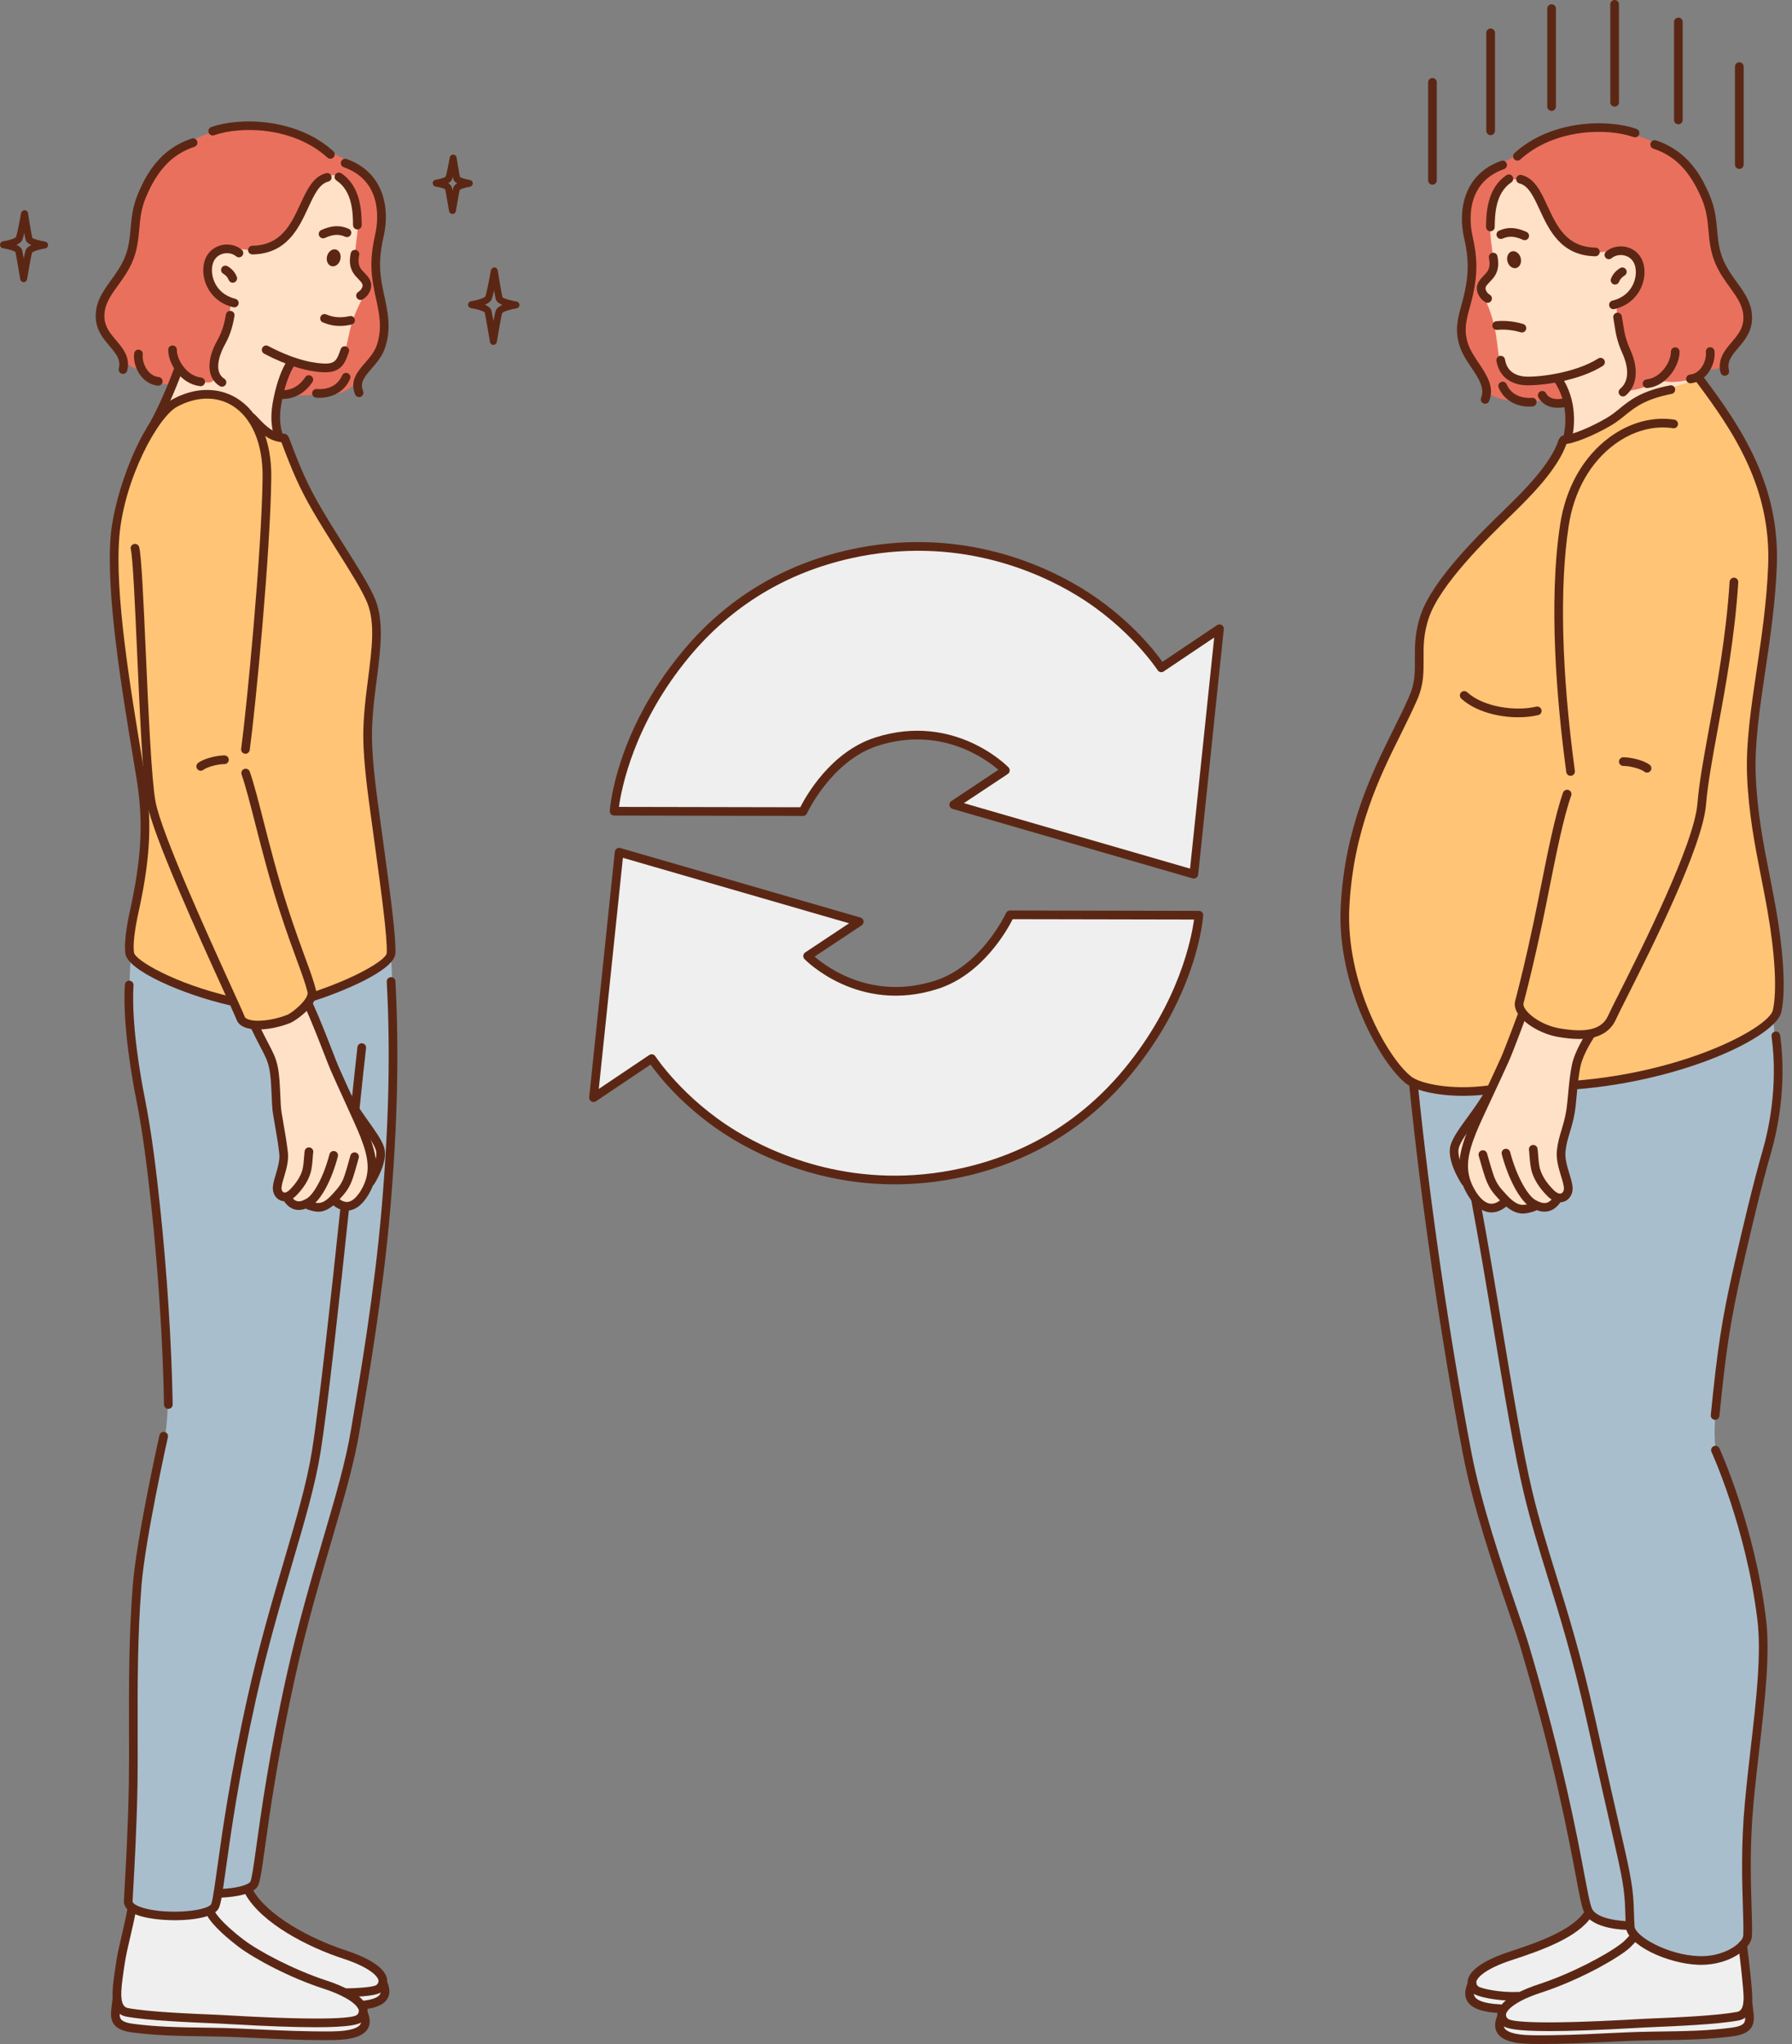 <?xml version="1.0" encoding="UTF-8"?><svg xmlns="http://www.w3.org/2000/svg" xmlns:xlink="http://www.w3.org/1999/xlink" height="500.0" preserveAspectRatio="xMidYMid meet" version="1.0" viewBox="-0.0 0.0 438.6 500.0" width="438.6" zoomAndPan="magnify"><rect x="-0.0" y="0.0" width="438.6" height="500.0" fill="#808080" stroke="none"/><defs><clipPath id="a"><path d="M 384 91 L 436.57 91 L 436.57 267 L 384 267 Z M 384 91"/></clipPath><clipPath id="b"><path d="M 418 252 L 436.57 252 L 436.57 348 L 418 348 Z M 418 252"/></clipPath></defs><g><g id="change1_1"><path d="M 56.059 31.195 C 56.059 31.195 62.121 30.34 68.133 31.59 C 73.051 32.613 77.473 35.453 82.34 37.871 C 86.871 40.125 90.59 43.09 92.02 46.977 C 92.414 48.051 93.535 50.789 93.539 52.809 C 93.555 57.324 91.965 62.453 92.32 67.152 C 92.957 75.473 95.23 80.914 92.297 86.156 C 90.004 90.25 87.371 93.906 85.031 95.324 C 81.926 97.207 79.398 96.086 79.398 96.086 C 79.398 96.086 77.035 96.66 74.34 96.727 C 71.645 96.789 68.617 96.348 68.617 96.348 C 68.617 96.348 56.426 94.715 43.441 94.172 C 39.797 94.02 37.055 93.938 34.824 91.285 C 33.617 89.852 32.496 90.41 30.512 88.508 C 28.113 86.203 24.902 81.301 24.668 77.93 C 24.305 72.75 30.582 67.598 31.82 61.902 C 32.336 59.52 32.895 53.27 33.246 50.977 C 34.105 45.348 39.414 39.113 45.227 35.438 C 50.32 32.223 56.059 31.195 56.059 31.195" fill="#ea705e" fill-rule="evenodd"/></g><g id="change1_2"><path d="M 396.328 31.945 C 396.328 31.945 390.27 31.09 384.258 32.34 C 379.34 33.359 374.914 36.203 370.051 38.621 C 365.52 40.871 361.805 43.84 360.371 47.723 C 359.973 48.797 358.855 51.535 358.852 53.555 C 358.836 58.074 360.426 63.199 360.07 67.902 C 359.434 76.219 357.16 81.66 360.094 86.906 C 362.387 90.996 362.527 95.121 364.863 96.539 C 367.973 98.422 373.188 98.172 373.188 98.172 L 378.594 98.051 L 383.41 98.371 L 397.578 97.207 L 407.555 93.922 C 407.555 93.922 414.703 93.465 416.934 90.816 C 418.141 89.383 419.27 91.391 421.258 89.488 C 423.656 87.188 427.488 82.051 427.723 78.68 C 428.086 73.496 421.809 68.344 420.57 62.648 C 420.055 60.266 419.496 54.016 419.148 51.723 C 418.285 46.098 412.98 39.859 407.164 36.188 C 402.07 32.969 396.328 31.945 396.328 31.945" fill="#ea705e" fill-rule="evenodd"/></g><g id="change2_1"><path d="M 32 467.391 L 52.676 462.902 L 61.004 462.082 C 61.004 462.082 62.066 465.652 70.34 471.535 C 76.426 475.859 86.117 478.34 91.02 481.344 C 92.781 482.426 93.977 484.742 94.09 485.598 C 94.793 490.793 88.512 490.73 88.512 490.73 L 89.973 493.891 C 89.973 493.891 89.75 497.332 84.914 497.91 C 76.703 498.887 60.574 497.211 48.695 497.105 C 41.684 497.043 33.348 497.449 29.434 495.637 C 27.586 494.777 28.07 491.012 28.453 486.836 C 29.207 478.461 32 467.391 32 467.391" fill="#efefef" fill-rule="evenodd"/></g><g id="change2_2"><path d="M 424.605 468.484 L 403.93 463.996 L 394.129 462.43 C 394.129 462.43 393.156 465.938 384.883 471.816 C 378.801 476.141 367.613 478.645 362.711 481.652 C 360.949 482.73 360.047 486.527 359.93 487.387 C 359.23 492.578 368.09 491.824 368.09 491.824 L 366.633 494.984 C 366.633 494.984 366.852 498.426 371.691 499 C 379.898 499.98 396.027 498.305 407.906 498.195 C 414.922 498.137 423.254 498.543 427.172 496.727 C 429.016 495.875 428.531 492.105 428.152 487.926 C 427.395 479.559 424.605 468.484 424.605 468.484" fill="#efefef" fill-rule="evenodd"/></g><g id="change3_1"><path d="M 433.965 249.16 L 346.164 265.719 C 346.164 265.719 346.449 274.77 354.77 331.535 C 355.98 339.789 360.828 362.129 363.086 371.418 C 367.449 389.352 374.887 404.562 378.316 420.016 C 385.332 451.629 388.445 468.477 388.445 468.477 L 394.699 470.582 L 398.68 471.117 C 398.68 471.117 400.539 474.23 404.598 476.531 C 408.191 478.57 413.859 479.844 416.371 479.695 C 421.723 479.379 427.859 474.336 427.859 474.336 L 427.477 448.445 C 427.477 448.445 432.91 413.68 430.996 394.148 C 429.207 375.891 422.75 366.07 420.066 355.152 C 418.527 348.914 421.789 330.938 422.211 325.715 C 423.422 310.488 430.867 292.492 433.883 275.234 C 435.832 264.059 433.965 249.16 433.965 249.16" fill="#a9becc" fill-rule="evenodd"/></g><g id="change3_2"><path d="M 31.949 235.113 L 95.738 234.539 C 95.738 234.539 98.48 273.73 90.16 330.5 C 88.953 338.75 87.535 350.074 85.273 359.363 C 80.906 377.301 74.871 393.824 71.445 409.273 C 64.426 440.891 62.457 461.617 62.457 461.617 L 53.207 463.789 L 52.605 466.859 C 52.605 466.859 46.691 469.301 41.344 468.984 C 35.992 468.668 31.211 465.594 31.211 465.594 L 32.223 441.172 L 33.508 390.477 C 33.508 390.477 34.418 378.59 36.242 369.344 C 37.766 361.605 40.176 357.555 40.941 346.328 C 41.598 336.68 40.113 316.078 39.695 310.855 C 37.695 285.77 33.922 269.211 32.406 255.977 C 31.145 244.969 31.949 235.113 31.949 235.113" fill="#a9becc" fill-rule="evenodd"/></g><g id="change4_1"><path d="M 67.422 60.207 C 69.293 59.215 71.152 56.418 72.941 53.074 C 76.008 47.359 79.133 40.711 83.629 43.52 C 87.141 45.715 87.41 47.988 87.551 55.445 C 87.59 57.609 86.641 61.266 86.969 64.176 C 87.207 66.297 88.66 67.207 89.871 69.172 C 90.551 70.27 88.254 73.191 86.5 77.836 C 85.043 81.699 85.199 85.91 82.785 89.145 C 80.375 92.383 71.09 88.594 71.09 88.594 C 71.09 88.594 69.008 93.07 68.23 97.641 C 67.457 102.211 67.988 106.867 67.988 106.867 C 67.988 106.867 66.215 106.305 64.09 104.301 C 61.492 101.852 58.16 97.789 54.273 96.785 C 47.207 94.961 39.676 100.414 39.676 100.414 L 43.52 90.242 C 43.52 90.242 51.926 96.188 52.551 92.238 C 52.699 91.312 52.297 89.32 52.648 87.82 C 53.312 84.977 54.898 82.133 55.578 79.266 C 56.039 77.297 56.535 74.379 56.535 74.379 C 56.535 74.379 51.598 72.141 51.027 66.746 C 50.812 64.719 52.051 62.449 53.656 61.602 C 57.855 59.379 62.34 62.895 67.422 60.207" fill="#ffe1c7" fill-rule="evenodd"/></g><g id="change4_2"><path d="M 367.215 45.656 C 369.145 43.473 371.898 43.133 374.121 45.477 C 377.547 49.09 380.656 57.223 384.926 60.402 C 390.547 64.59 397.648 57.91 400.855 63.266 C 402.02 65.211 401.445 68.547 400.078 70.68 C 398.387 73.328 395.664 74.59 395.664 74.59 C 395.664 74.59 395.676 80.996 397.742 85.879 C 400.48 92.355 397.492 95.719 397.492 95.719 C 397.492 95.719 399.758 95.539 401.605 94.973 C 403.449 94.402 405.711 93.23 405.711 93.23 C 405.711 93.23 406.43 93.121 408.43 93.391 C 410.785 93.703 414.859 92.555 414.859 92.555 C 414.859 92.555 413.008 95.105 408.145 96.16 C 404.582 96.934 399.113 99.312 396.66 101.238 C 390.27 106.266 384.035 106.566 384.035 106.566 C 384.035 106.566 384.508 102.535 383.754 99.039 C 382.996 95.547 381.012 92.59 381.012 92.59 C 381.012 92.59 372.891 94.23 369.832 92.051 C 365.949 89.277 367.172 85.848 365.676 79.527 C 364.254 73.508 361.961 71.012 362.594 70.008 C 363.77 68.137 365.125 67.203 365.25 65.777 C 365.648 61.203 364.789 59.805 364.754 56.348 C 364.719 53.051 365.465 47.637 367.215 45.656" fill="#ffe1c7" fill-rule="evenodd"/></g><g id="change4_3"><path d="M 62.715 250.922 C 62.715 250.922 67.211 250.367 70.336 249.109 C 73.461 247.852 75.215 245.883 75.215 245.883 L 86.629 271.379 C 86.629 271.379 91.715 276.516 92.773 280.848 C 93.832 285.176 90.863 288.703 90.863 288.703 C 90.863 288.703 88.477 293.68 86.172 294.844 C 83.871 296.008 81.652 293.359 81.652 293.359 C 81.652 293.359 80.324 294.832 78.848 295.148 C 77.375 295.465 75.758 294.625 75.758 294.625 L 72.391 294.82 L 70.277 293.203 C 70.277 293.203 68.012 293.062 67.828 290.492 C 67.641 287.93 69.539 282.941 69.539 282.941 L 67.484 270.574 L 66.871 260.477 L 62.715 250.922" fill="#ffe1c7" fill-rule="evenodd"/></g><g id="change5_1"><path d="M 28.551 127.379 C 28.551 127.379 33.285 104.531 41.355 99.602 C 44.547 97.652 50.273 95.555 54.68 97.137 C 61.418 99.555 61.117 102.891 64.906 105.414 C 68.695 107.941 69.84 107.234 69.84 107.234 C 69.84 107.234 73.66 118.207 79.074 126.805 C 83.254 133.445 90.688 143.297 91.629 149.402 C 92.586 155.613 89.523 175.656 90.09 182.891 C 91.273 197.934 93.121 207.555 94.234 216.59 C 95.336 225.57 95.703 234.012 95.703 234.012 C 95.703 234.012 93.203 236.785 88.438 239.145 C 83.672 241.5 76.637 243.445 76.637 243.445 C 76.637 243.445 74.699 247.969 70.348 249.473 C 64.363 251.535 59.328 249.766 59.328 249.766 L 57.312 245.074 C 57.312 245.074 47.09 242.211 40.785 239.426 C 34.484 236.645 32.098 233.941 32.098 233.941 C 32.098 233.941 31.305 231.215 32.023 226.543 C 33.055 219.855 35.672 209.242 35.371 197.461 C 35.082 186.336 31.328 172.922 29.961 163.5 C 26.73 141.238 28.551 127.379 28.551 127.379" fill="#ffc476" fill-rule="evenodd"/></g><g id="change5_2"><path d="M 433.215 128.559 C 432 117.523 426.895 108.293 422.16 101.398 C 419.305 97.246 416.582 92.336 414.926 92.93 C 413.023 93.609 405.277 96.055 403.422 96.887 C 398.707 99.012 396.516 101.129 393.797 102.941 C 390.008 105.465 382.812 107.41 382.812 107.41 C 382.812 107.41 379.137 115.73 369.316 125.098 C 363.637 130.512 349.902 144.203 347.77 153.113 C 347.027 156.215 347.926 165.672 346.27 170.535 C 345.492 172.812 338.887 184.504 334.508 196.523 C 331.508 204.754 330.477 212.172 329.402 220.668 C 327.531 235.477 335.352 246.801 335.961 252.012 C 336.352 255.387 341.332 262.395 344.375 264.445 C 349.891 268.164 364.301 267.055 364.301 267.055 L 385.277 265.551 C 385.277 265.551 400.906 263.801 414.355 259.738 C 422.906 257.156 430.059 252.883 433.414 249.957 C 438.605 245.43 434.035 222.785 432.133 214.59 C 430.605 207.996 427.441 188.855 428.809 179.434 C 432.035 157.176 435.152 146.246 433.215 128.559" fill="#ffc476" fill-rule="evenodd"/></g><g id="change4_4"><path d="M 372.508 248.207 C 372.508 248.207 375.602 250.812 379.801 252.039 C 384 253.27 389.305 253.125 389.305 253.125 L 385.945 260.164 L 384.539 272.406 C 383.996 274.633 382.469 278.723 382.094 280.59 C 381.562 283.242 383.621 288.441 383.844 290.133 C 384.258 293.281 381.281 293.199 381.281 293.199 C 381.281 293.199 380.535 294.848 379.008 295.262 C 377.48 295.672 375.172 294.848 375.172 294.848 C 375.172 294.848 373.984 296.023 372.301 295.766 C 370.609 295.504 368.422 293.801 368.422 293.801 C 368.422 293.801 365.805 296.453 363.254 294.93 C 360.703 293.406 358.215 287.715 358.215 287.715 C 358.215 287.715 355.262 284.512 355.836 281.133 C 356.406 277.75 360.504 274.191 360.504 274.191 L 367.387 261.754 L 372.508 248.207" fill="#ffe1c7" fill-rule="evenodd"/></g><g id="change2_3"><path d="M 247.195 223.789 L 293.434 223.879 C 293.434 223.879 292.152 242.691 275.855 262.309 C 267.465 272.41 254.812 282.531 235.605 286.805 C 212.047 292.043 192.375 285.324 179.594 277.555 C 166.309 269.477 159.504 258.953 159.504 258.953 L 145.262 268.52 L 151.531 208.469 L 210.312 225.473 L 197.664 233.871 C 197.664 233.871 210.129 247.027 229.23 240.883 C 241.137 237.059 247.195 223.789 247.195 223.789" fill="#efefef" fill-rule="evenodd"/></g><g id="change6_1"><path d="M 159.504 257.895 C 159.574 257.895 159.648 257.902 159.719 257.914 C 159.996 257.973 160.242 258.141 160.395 258.379 C 160.465 258.48 167.242 268.801 180.145 276.648 C 189.77 282.5 209.742 291.473 235.379 285.766 C 251.34 282.215 264.684 274.098 275.039 261.633 C 288.684 245.207 291.668 229.246 292.246 224.938 L 247.859 224.852 C 246.469 227.598 240.41 238.406 229.559 241.895 C 210.047 248.172 197.023 234.738 196.895 234.602 C 196.676 234.371 196.574 234.062 196.609 233.75 C 196.645 233.441 196.816 233.16 197.074 232.988 L 207.816 225.855 L 152.457 209.84 L 146.555 266.375 L 158.914 258.074 C 159.09 257.957 159.297 257.895 159.504 257.895 Z M 218.984 289.715 C 200.773 289.715 186.715 283.125 179.043 278.461 C 167.789 271.621 161.188 263.164 159.227 260.422 L 145.852 269.402 C 145.512 269.633 145.07 269.645 144.715 269.43 C 144.363 269.215 144.164 268.816 144.207 268.41 L 150.477 208.355 C 150.512 208.043 150.68 207.762 150.941 207.586 C 151.199 207.406 151.523 207.359 151.828 207.445 L 210.605 224.453 C 211.004 224.57 211.297 224.902 211.359 225.312 C 211.426 225.719 211.242 226.129 210.898 226.355 L 199.375 234.008 C 202.559 236.758 213.586 244.801 228.906 239.875 C 240.211 236.242 246.172 223.473 246.23 223.348 C 246.402 222.969 246.777 222.727 247.195 222.727 L 293.434 222.816 C 293.727 222.816 294.008 222.938 294.207 223.152 C 294.41 223.367 294.508 223.656 294.488 223.949 C 294.438 224.73 293.004 243.332 276.676 262.988 C 266.008 275.824 252.27 284.184 235.84 287.84 C 229.91 289.16 224.27 289.715 218.984 289.715" fill="#5b2714"/></g><g id="change2_4"><path d="M 196.539 198.531 L 150.305 198.441 C 150.305 198.441 151.578 179.629 167.879 160.012 C 176.27 149.91 188.918 139.789 208.125 135.52 C 231.688 130.277 251.359 136.992 264.141 144.766 C 277.426 152.844 284.23 163.367 284.23 163.367 L 298.473 153.801 L 292.199 213.855 L 233.422 196.848 L 246.066 188.449 C 246.066 188.449 233.605 175.297 214.5 181.434 C 202.598 185.262 196.539 198.531 196.539 198.531" fill="#efefef" fill-rule="evenodd"/></g><g id="change6_2"><path d="M 235.914 196.465 L 291.273 212.48 L 297.184 155.945 L 284.82 164.246 C 284.586 164.406 284.297 164.461 284.016 164.406 C 283.734 164.348 283.492 164.184 283.34 163.941 C 283.27 163.84 276.492 153.52 263.59 145.672 C 253.965 139.82 233.996 130.855 208.355 136.555 C 192.395 140.105 179.051 148.223 168.691 160.691 C 155.074 177.082 152.074 193.066 151.492 197.383 L 195.875 197.469 C 197.266 194.723 203.32 183.914 214.176 180.426 C 233.688 174.148 246.711 187.582 246.84 187.719 C 247.055 187.949 247.16 188.258 247.125 188.57 C 247.09 188.883 246.918 189.16 246.656 189.336 Z M 292.199 214.914 C 292.102 214.914 292.004 214.902 291.902 214.875 L 233.129 197.867 C 232.73 197.754 232.438 197.418 232.371 197.008 C 232.309 196.602 232.492 196.191 232.832 195.965 L 244.355 188.312 C 241.176 185.562 230.145 177.523 214.824 182.445 C 203.52 186.078 197.562 198.848 197.504 198.977 C 197.332 199.352 196.965 199.617 196.535 199.594 L 150.301 199.504 C 150.008 199.504 149.727 199.379 149.527 199.164 C 149.328 198.949 149.227 198.664 149.246 198.371 C 149.297 197.586 150.73 178.988 167.062 159.336 C 177.727 146.496 191.465 138.137 207.895 134.48 C 234.258 128.617 254.793 137.84 264.691 143.859 C 275.941 150.699 282.551 159.16 284.508 161.898 L 297.883 152.918 C 298.223 152.691 298.664 152.68 299.02 152.891 C 299.371 153.102 299.57 153.5 299.527 153.91 L 293.258 213.965 C 293.223 214.277 293.055 214.559 292.793 214.734 C 292.617 214.855 292.406 214.914 292.199 214.914" fill="#5b2714"/></g><g id="change6_3"><path d="M 69.668 293.848 C 69.309 293.848 69.008 293.777 68.781 293.703 C 67.707 293.336 66.93 292.297 66.801 291.059 C 66.688 289.992 67.062 288.734 67.496 287.281 C 67.98 285.645 68.535 283.789 68.352 282.168 C 68.105 279.938 67.762 277.945 67.359 275.641 C 67.184 274.625 66.996 273.555 66.809 272.391 C 66.617 271.219 66.551 269.621 66.48 267.93 C 66.391 265.73 66.285 263.238 65.887 261.324 C 65.504 259.477 64.883 258.289 63.75 256.137 C 63.133 254.953 62.359 253.48 61.41 251.48 C 61.16 250.949 61.387 250.316 61.914 250.066 C 62.445 249.816 63.078 250.043 63.328 250.57 C 64.258 252.531 65.02 253.98 65.633 255.148 C 66.809 257.398 67.52 258.754 67.965 260.895 C 68.398 262.977 68.508 265.562 68.602 267.844 C 68.668 269.469 68.734 271.004 68.902 272.047 C 69.094 273.207 69.277 274.27 69.453 275.281 C 69.859 277.617 70.207 279.637 70.465 281.934 C 70.691 283.984 70.074 286.059 69.531 287.887 C 69.176 289.07 68.844 290.191 68.91 290.84 C 68.953 291.242 69.184 291.598 69.469 291.695 C 69.859 291.836 70.461 291.527 71.074 290.883 C 72.57 289.328 73.52 287.828 73.98 286.297 C 74.254 285.375 74.367 283.844 74.445 282.828 C 74.496 282.133 74.523 281.754 74.582 281.5 C 74.715 280.93 75.285 280.566 75.855 280.703 C 76.426 280.836 76.781 281.402 76.652 281.977 C 76.613 282.145 76.594 282.52 76.559 282.984 C 76.473 284.156 76.355 285.762 76.012 286.906 C 75.453 288.77 74.34 290.551 72.605 292.355 C 71.469 293.539 70.438 293.848 69.668 293.848" fill="#5b2714"/></g><g id="change6_4"><path d="M 73.102 295.984 C 71.688 295.984 70.469 295.246 69.465 293.77 C 69.133 293.285 69.258 292.629 69.742 292.297 C 70.227 291.965 70.887 292.09 71.215 292.574 C 72.254 294.094 73.262 294.254 75.082 293.188 C 76.68 292.25 79.105 288.227 80.645 282.348 C 80.793 281.777 81.375 281.441 81.941 281.594 C 82.508 281.738 82.844 282.316 82.699 282.887 C 81.16 288.754 78.531 293.629 76.152 295.02 C 75.055 295.664 74.035 295.984 73.102 295.984" fill="#5b2714"/></g><g id="change6_5"><path d="M 77.902 296.41 C 76.992 296.41 76.18 296.148 75.406 295.895 L 75.234 295.84 C 74.68 295.656 74.375 295.059 74.555 294.5 C 74.734 293.945 75.336 293.637 75.891 293.82 L 76.066 293.875 C 77.777 294.43 78.906 294.805 81.305 292.195 C 83 290.352 83.652 289.531 84.336 287.535 C 84.812 286.145 85.75 282.711 85.758 282.676 C 85.91 282.109 86.5 281.777 87.062 281.934 C 87.629 282.082 87.961 282.668 87.805 283.234 C 87.766 283.379 86.844 286.77 86.344 288.227 C 85.535 290.582 84.707 291.633 82.867 293.633 C 80.867 295.805 79.277 296.41 77.902 296.41" fill="#5b2714"/></g><g id="change6_6"><path d="M 84.871 296.148 C 83.66 296.148 82.453 295.625 81.281 294.59 C 80.84 294.199 80.797 293.531 81.188 293.094 C 81.574 292.652 82.246 292.605 82.684 293 C 83.574 293.785 84.418 294.117 85.195 294.004 C 86.512 293.801 87.617 292.383 88.316 291.23 C 90.855 287.023 90.219 283.273 88.262 278.211 C 87.555 276.395 86.016 273.02 84.383 269.445 C 83.242 266.953 82.031 264.293 80.938 261.812 C 80.617 261.09 80.066 259.676 79.375 257.891 C 78.078 254.551 76.297 249.973 74.609 246.254 C 74.367 245.719 74.602 245.09 75.133 244.848 C 75.668 244.605 76.297 244.84 76.539 245.375 C 78.254 249.148 80.047 253.758 81.352 257.121 C 82.031 258.863 82.57 260.25 82.879 260.961 C 83.969 263.43 85.18 266.078 86.312 268.562 C 88.031 272.324 89.512 275.566 90.238 277.445 C 92.383 282.977 93.109 287.395 90.133 292.324 C 88.777 294.57 87.223 295.84 85.516 296.102 C 85.301 296.133 85.086 296.148 84.871 296.148" fill="#5b2714"/></g><g id="change6_7"><path d="M 90.68 290.172 C 90.484 290.172 90.285 290.117 90.109 290.004 C 89.613 289.688 89.473 289.031 89.785 288.539 C 90.617 287.234 92.633 283.395 91.988 281.328 C 91.535 279.871 90.047 277.777 88.473 275.562 C 87.074 273.602 85.496 271.379 84.352 269.188 C 84.082 268.668 84.281 268.031 84.801 267.758 C 85.32 267.488 85.961 267.688 86.234 268.207 C 87.309 270.266 88.777 272.332 90.203 274.336 C 91.949 276.793 93.461 278.918 94.016 280.699 C 95.062 284.07 91.934 289.117 91.574 289.68 C 91.371 289.996 91.031 290.172 90.68 290.172" fill="#5b2714"/></g><g id="change6_8"><path d="M 76.223 244.98 C 75.773 244.98 75.359 244.695 75.215 244.242 C 75.035 243.684 75.344 243.09 75.902 242.91 C 86.367 239.578 94.582 234.895 94.66 233.09 C 94.832 229.293 93.293 218.039 91.938 208.109 L 90.859 200.191 C 90.07 194.469 88.984 186.633 88.922 180.609 C 88.867 175.547 89.496 170.66 90.102 165.938 C 91.031 158.66 91.84 152.379 89.922 147.547 C 88.734 144.555 85.684 139.727 82.457 134.609 C 80.488 131.492 78.453 128.27 76.656 125.176 C 73.262 119.348 71.551 115.301 68.766 107.871 C 68.559 107.32 68.836 106.711 69.387 106.504 C 69.934 106.301 70.547 106.578 70.75 107.125 C 73.492 114.438 75.176 118.414 78.488 124.109 C 80.27 127.168 82.293 130.375 84.25 133.477 C 87.535 138.676 90.637 143.59 91.895 146.762 C 94.016 152.105 93.137 158.953 92.207 166.207 C 91.609 170.859 90.992 175.672 91.043 180.586 C 91.105 186.477 92.176 194.234 92.961 199.902 L 94.043 207.824 C 95.477 218.328 96.961 229.195 96.781 233.184 C 96.59 237.441 83.461 242.73 76.547 244.934 C 76.438 244.969 76.332 244.98 76.223 244.98" fill="#5b2714"/></g><g id="change6_9"><path d="M 56.355 245.914 C 56.277 245.914 56.195 245.906 56.113 245.887 C 44.504 243.207 31.203 237.367 30.688 233.27 C 30.258 229.867 31.414 224.574 32.035 221.73 L 32.25 220.738 C 34.723 208.832 35.043 200.309 33.402 190.332 L 32.688 186.02 C 29.824 168.809 25.906 145.238 27.098 131.027 C 27.969 120.645 34.906 101.621 42.34 97.621 C 47.707 94.73 53.375 94.641 57.887 97.367 C 63.402 100.707 66.504 107.797 66.398 116.82 C 66.18 135.312 62.586 172.652 61.125 183.465 C 61.047 184.043 60.516 184.457 59.934 184.371 C 59.352 184.297 58.945 183.762 59.023 183.18 C 60.438 172.711 64.059 134.895 64.273 116.797 C 64.371 108.543 61.641 102.125 56.785 99.184 C 52.934 96.852 48.035 96.965 43.348 99.488 C 38.602 102.043 30.383 117.27 29.215 131.203 C 28.043 145.148 31.941 168.57 34.781 185.672 L 35.5 189.988 C 37.184 200.242 36.859 208.984 34.328 221.168 L 34.109 222.184 C 33.516 224.902 32.41 229.965 32.793 233.004 C 33.035 234.93 43.012 240.684 56.594 243.82 C 57.164 243.953 57.52 244.52 57.391 245.09 C 57.277 245.582 56.84 245.914 56.355 245.914" fill="#5b2714"/></g><g id="change6_10"><path d="M 63.258 251.828 C 61.859 251.828 60.633 251.633 59.719 251.227 C 58.59 250.73 58.113 249.996 57.914 249.477 C 57.652 248.781 56.441 246.125 54.766 242.441 C 48.699 229.125 37.402 204.336 35.965 196.43 C 34.957 190.871 34.215 174.27 33.559 159.617 C 33.023 147.688 32.52 136.418 32.008 134.367 C 31.863 133.797 32.211 133.223 32.781 133.078 C 33.348 132.938 33.922 133.281 34.066 133.852 C 34.633 136.109 35.117 146.957 35.68 159.523 C 36.332 174.105 37.066 190.633 38.055 196.047 C 39.445 203.699 51.098 229.273 56.695 241.562 C 58.453 245.418 59.613 247.965 59.898 248.723 C 60 248.984 60.324 249.176 60.574 249.285 C 62.457 250.117 66.73 249.664 70.301 248.254 C 71.559 247.758 75.68 244.348 75.273 242.703 C 74.758 240.598 73.902 238.266 72.715 235.031 C 71.555 231.879 70.113 227.953 68.375 222.582 C 65.961 215.113 64.125 207.941 62.504 201.613 C 61.238 196.656 60.145 192.375 59.129 189.457 C 58.938 188.902 59.227 188.297 59.781 188.105 C 60.332 187.91 60.941 188.207 61.133 188.758 C 62.176 191.762 63.281 196.082 64.559 201.086 C 66.172 207.387 68 214.523 70.395 221.93 C 72.117 227.262 73.555 231.164 74.707 234.301 C 75.918 237.598 76.793 239.98 77.336 242.199 C 78.219 245.805 72.148 249.805 71.082 250.227 C 68.426 251.273 65.598 251.828 63.258 251.828" fill="#5b2714"/></g><g id="change6_11"><path d="M 49.133 188.539 C 48.809 188.539 48.488 188.395 48.281 188.117 C 47.93 187.645 48.027 186.98 48.492 186.629 C 50.094 185.43 53.262 184.789 54.934 184.789 C 55.52 184.789 55.996 185.266 55.996 185.848 C 55.996 186.438 55.52 186.91 54.934 186.91 C 53.418 186.91 50.832 187.527 49.766 188.328 C 49.578 188.473 49.352 188.539 49.133 188.539" fill="#5b2714"/></g><g id="change6_12"><path d="M 36.805 106.344 C 36.617 106.344 36.426 106.297 36.25 106.188 C 35.754 105.883 35.594 105.23 35.902 104.73 C 37.887 101.496 40.441 95.941 42.57 90.234 C 42.777 89.688 43.387 89.406 43.938 89.613 C 44.484 89.816 44.766 90.43 44.559 90.977 C 42.855 95.543 40.16 101.844 37.711 105.84 C 37.512 106.164 37.16 106.344 36.805 106.344" fill="#5b2714"/></g><g id="change6_13"><path d="M 77.262 495.902 C 72.395 495.902 65.473 495.676 55.586 495.109 C 54.688 495.059 54.043 495.02 53.734 495.008 L 52.812 494.969 C 45.793 494.672 36.184 494.266 30.957 493.312 C 26.566 492.512 27.391 486.988 28.188 481.645 L 28.379 480.34 C 28.703 478.086 29.254 475.727 29.84 473.227 C 30.344 471.078 30.863 468.859 31.246 466.645 C 31.348 466.062 31.891 465.684 32.473 465.773 C 33.051 465.879 33.438 466.426 33.336 467.004 C 32.945 469.285 32.418 471.535 31.906 473.711 C 31.332 476.16 30.789 478.48 30.477 480.637 L 30.285 481.953 C 29.516 487.129 29.141 490.824 31.336 491.223 C 36.418 492.152 45.945 492.555 52.902 492.848 L 53.824 492.891 C 54.141 492.898 54.793 492.938 55.707 492.992 C 82.215 494.512 86.656 493.445 87.332 492.914 C 87.883 492.418 87.887 492.039 87.828 491.766 C 87.566 490.539 85.152 488.414 79.211 486.48 C 70.859 483.762 62.227 479.145 58.34 476.184 C 51.957 471.312 50.789 468.785 50.68 468.516 C 50.457 467.977 50.715 467.352 51.258 467.133 C 51.793 466.906 52.406 467.16 52.633 467.688 C 52.676 467.77 53.812 470.062 59.629 474.492 C 63.426 477.391 72.035 481.906 79.867 484.465 C 83.309 485.582 89.191 487.969 89.902 491.32 C 90.148 492.477 89.738 493.602 88.746 494.492 C 87.926 495.234 85.641 495.902 77.262 495.902" fill="#5b2714"/></g><g id="change6_14"><path d="M 79.324 499.059 C 73.738 499.059 68.516 498.809 63.445 498.566 C 59.453 498.379 55.68 498.203 52.016 498.16 C 42.703 498.047 37.926 497.891 32.43 497.188 C 30.156 496.895 28.727 496.277 27.93 495.238 C 26.906 493.906 27.137 492.207 27.375 490.406 C 27.445 489.898 27.516 489.359 27.57 488.789 C 27.621 488.207 28.133 487.773 28.723 487.828 C 29.305 487.883 29.734 488.398 29.684 488.98 C 29.629 489.582 29.551 490.152 29.48 490.688 C 29.281 492.156 29.129 493.316 29.613 493.945 C 30.031 494.492 31.07 494.875 32.699 495.082 C 38.09 495.77 42.816 495.93 52.043 496.035 C 55.742 496.082 59.531 496.258 63.547 496.449 C 69.188 496.715 75.02 496.984 81.309 496.922 C 86.391 496.863 87.793 495.832 88.176 495.223 C 88.301 495.02 88.684 494.41 87.902 492.742 C 87.652 492.211 87.879 491.578 88.41 491.332 C 88.941 491.078 89.574 491.309 89.82 491.844 C 90.668 493.645 90.719 495.16 89.973 496.352 C 88.852 498.137 86.105 498.992 81.336 499.043 C 80.66 499.051 79.988 499.059 79.324 499.059" fill="#5b2714"/></g><g id="change6_15"><path d="M 41.203 344.637 C 40.625 344.637 40.152 344.172 40.141 343.594 C 39.902 329.172 38.75 311.129 37.059 295.324 C 36.184 287.168 35.098 277.715 33.293 268.676 C 32.496 264.707 29.949 250.965 30.555 240.887 C 30.59 240.301 31.105 239.855 31.676 239.891 C 32.262 239.926 32.711 240.43 32.676 241.016 C 32.086 250.84 34.594 264.352 35.375 268.262 C 37.199 277.387 38.289 286.898 39.168 295.094 C 40.867 310.965 42.023 329.078 42.266 343.559 C 42.273 344.145 41.805 344.629 41.219 344.637 C 41.215 344.637 41.207 344.637 41.203 344.637" fill="#5b2714"/></g><g id="change6_16"><path d="M 42.832 469.727 C 39.27 469.727 35.668 469.254 33.465 468.418 C 30.777 467.395 30.277 465.992 30.324 465 C 30.363 464.25 30.418 463.27 30.484 462.102 C 30.789 456.75 31.352 446.797 31.531 436.492 C 31.598 432.84 31.586 428.602 31.574 424.109 C 31.543 412.828 31.512 400.043 32.523 387.574 C 33.469 375.953 38.969 351.34 39.023 351.094 C 39.152 350.52 39.719 350.16 40.289 350.293 C 40.863 350.418 41.223 350.984 41.094 351.559 C 41.039 351.805 35.57 376.273 34.641 387.746 C 33.633 400.129 33.668 412.867 33.695 424.105 C 33.707 428.605 33.719 432.855 33.656 436.527 C 33.473 446.879 32.91 456.855 32.605 462.219 C 32.539 463.387 32.484 464.363 32.445 465.109 C 32.43 465.402 32.887 465.926 34.219 466.434 C 39.449 468.418 50.125 467.754 51.645 465.852 C 52.008 465.254 52.543 461.43 53.16 457 C 54.34 448.508 56.32 434.297 60.57 415.23 C 63.324 402.859 66.562 391.832 69.422 382.102 C 72.457 371.766 75.078 362.836 76.332 355.07 C 78.125 343.938 81.18 315.707 83.324 295.438 C 83.387 294.855 83.91 294.434 84.492 294.492 C 85.074 294.555 85.496 295.078 85.434 295.66 C 83.289 315.953 80.227 344.227 78.426 355.406 C 77.152 363.305 74.516 372.297 71.457 382.699 C 68.609 392.398 65.383 403.395 62.641 415.691 C 58.41 434.676 56.438 448.836 55.262 457.293 C 54.309 464.133 53.977 466.336 53.301 467.176 C 51.883 468.953 47.391 469.727 42.832 469.727" fill="#5b2714"/></g><g id="change6_17"><path d="M 86.867 272.875 C 86.832 272.875 86.793 272.871 86.758 272.867 C 86.176 272.809 85.754 272.281 85.812 271.703 C 86.633 263.859 87.199 258.52 87.484 256.141 C 87.555 255.559 88.082 255.152 88.664 255.211 C 89.246 255.281 89.664 255.812 89.594 256.395 C 89.309 258.762 88.742 264.094 87.922 271.926 C 87.867 272.469 87.406 272.875 86.867 272.875" fill="#5b2714"/></g><g id="change6_18"><path d="M 84.523 488.531 C 83.949 488.531 83.477 488.07 83.465 487.492 C 83.453 486.906 83.918 486.422 84.504 486.406 C 90.902 486.281 91.984 485.684 92.137 485.566 C 92.684 485.07 92.688 484.691 92.633 484.418 C 92.371 483.191 89.957 481.07 84.016 479.133 C 75.414 476.332 63.953 470.48 59.957 463.195 C 59.672 462.684 59.859 462.039 60.375 461.758 C 60.887 461.473 61.531 461.66 61.816 462.172 C 65.277 468.477 75.789 474.223 84.672 477.117 C 88.113 478.234 93.992 480.621 94.707 483.977 C 94.953 485.129 94.539 486.258 93.551 487.148 C 92.871 487.758 91.273 488.398 84.547 488.531 C 84.539 488.531 84.531 488.531 84.523 488.531" fill="#5b2714"/></g><g id="change6_19"><path d="M 88.441 491.594 C 87.898 491.594 87.434 491.176 87.387 490.621 C 87.336 490.039 87.77 489.523 88.352 489.477 C 91.574 489.195 92.656 488.43 93.004 487.836 C 93.316 487.289 93.219 486.492 92.703 485.395 C 92.457 484.863 92.684 484.234 93.215 483.984 C 93.746 483.73 94.379 483.961 94.625 484.492 C 95.457 486.266 95.527 487.703 94.84 488.895 C 93.961 490.414 91.902 491.301 88.535 491.586 C 88.504 491.594 88.473 491.594 88.441 491.594" fill="#5b2714"/></g><g id="change6_20"><path d="M 53.32 464.23 C 52.742 464.23 52.273 463.77 52.258 463.191 C 52.242 462.605 52.707 462.121 53.293 462.105 C 57.879 461.996 60.633 461.113 61.254 460.34 C 61.617 459.742 62.148 455.918 62.766 451.492 C 63.945 443 65.926 428.785 70.176 409.723 C 72.93 397.355 76.172 386.324 79.027 376.594 C 82.062 366.258 84.684 357.328 85.938 349.559 C 86.07 348.738 86.273 347.535 86.535 346.016 C 88.07 337.008 91.672 315.914 93.398 295.727 C 95.18 274.934 95.578 257.27 94.66 240.145 C 94.633 239.559 95.082 239.059 95.664 239.027 C 96.277 239.008 96.75 239.445 96.781 240.031 C 97.703 257.258 97.301 275.016 95.512 295.906 C 93.781 316.184 90.168 337.34 88.625 346.371 C 88.367 347.887 88.164 349.082 88.031 349.898 C 86.758 357.797 84.117 366.785 81.062 377.191 C 78.215 386.891 74.988 397.887 72.246 410.184 C 68.02 429.168 66.043 443.324 64.867 451.785 C 63.914 458.621 63.582 460.824 62.91 461.668 C 61.191 463.812 55.648 464.172 53.344 464.23 C 53.336 464.23 53.328 464.23 53.32 464.23" fill="#5b2714"/></g><g id="change6_21"><path d="M 57.352 75.184 C 57.27 75.184 57.188 75.172 57.105 75.152 C 53.68 74.328 51.879 72.262 50.969 70.672 C 49.754 68.539 49.418 65.98 50.078 63.824 C 50.645 61.977 52.023 60.602 53.863 60.059 C 55.719 59.508 57.75 59.898 59.16 61.078 C 59.609 61.453 59.668 62.121 59.293 62.57 C 58.914 63.023 58.25 63.082 57.797 62.703 C 56.926 61.977 55.652 61.742 54.465 62.094 C 53.793 62.289 52.594 62.863 52.105 64.445 C 51.625 66.027 51.895 68.008 52.812 69.617 C 53.516 70.848 54.914 72.441 57.598 73.09 C 58.168 73.227 58.52 73.801 58.383 74.371 C 58.266 74.855 57.832 75.184 57.352 75.184" fill="#5b2714"/></g><g id="change6_22"><path d="M 56.965 69.156 C 56.539 69.156 56.141 68.902 55.977 68.48 C 55.723 67.836 55.293 67.348 54.633 66.953 C 54.125 66.656 53.961 66.004 54.262 65.5 C 54.559 64.996 55.211 64.828 55.715 65.133 C 56.777 65.762 57.527 66.629 57.953 67.707 C 58.164 68.254 57.898 68.867 57.352 69.082 C 57.223 69.133 57.094 69.156 56.965 69.156" fill="#5b2714"/></g><g id="change6_23"><path d="M 88.238 73.383 C 87.902 73.383 87.57 73.219 87.363 72.922 C 87.031 72.438 87.156 71.777 87.637 71.445 C 88.008 71.191 88.223 71.02 88.379 70.785 C 89.066 69.734 88.781 69.363 87.688 68.23 C 87.285 67.82 86.832 67.352 86.484 66.801 C 85.629 65.457 85.43 63.969 85.836 61.969 C 85.949 61.395 86.516 61.02 87.086 61.137 C 87.66 61.254 88.031 61.812 87.914 62.387 C 87.547 64.199 87.891 65.059 88.273 65.66 C 88.508 66.027 88.852 66.383 89.211 66.754 C 90.242 67.82 91.805 69.434 90.152 71.949 C 89.773 72.527 89.297 72.883 88.84 73.195 C 88.656 73.32 88.445 73.383 88.238 73.383" fill="#5b2714"/></g><g id="change6_24"><path d="M 87.473 56.129 C 86.895 56.129 86.422 55.664 86.41 55.082 C 86.371 52.184 86.301 46.793 82.363 44.164 C 81.875 43.844 81.742 43.184 82.066 42.695 C 82.395 42.207 83.051 42.074 83.539 42.398 C 88.406 45.648 88.492 52 88.535 55.055 C 88.543 55.641 88.074 56.121 87.488 56.129 C 87.48 56.129 87.477 56.129 87.473 56.129" fill="#5b2714"/></g><g id="change6_25"><path d="M 80.051 62.66 C 80.34 61.535 81.297 60.805 82.195 61.035 C 83.09 61.262 83.582 62.363 83.293 63.488 C 83.008 64.613 82.047 65.344 81.152 65.113 C 80.258 64.887 79.766 63.785 80.051 62.66" fill="#5b2714" fill-rule="evenodd"/></g><g id="change6_26"><path d="M 79.074 58.305 C 78.668 58.305 78.281 58.07 78.105 57.676 C 77.863 57.145 78.102 56.516 78.637 56.273 C 81.199 55.121 83.203 55.027 85.344 55.965 C 85.879 56.199 86.125 56.824 85.891 57.359 C 85.656 57.898 85.031 58.145 84.492 57.91 C 82.914 57.219 81.52 57.305 79.508 58.211 C 79.367 58.273 79.219 58.305 79.074 58.305" fill="#5b2714"/></g><g id="change6_27"><path d="M 61.773 62.238 C 61.199 62.238 60.723 61.777 60.715 61.195 C 60.703 60.609 61.168 60.129 61.754 60.117 C 68.844 59.988 71.211 54.879 73.5 49.934 C 75.121 46.438 76.652 43.129 79.848 42.359 C 80.422 42.223 80.988 42.57 81.129 43.141 C 81.266 43.711 80.914 44.285 80.348 44.422 C 78.148 44.953 76.887 47.676 75.426 50.828 C 73.105 55.844 70.211 62.09 61.793 62.238 C 61.789 62.238 61.781 62.238 61.773 62.238" fill="#5b2714"/></g><g id="change6_28"><path d="M 79.668 91.066 C 75.578 91.066 70.113 89.41 64.648 86.516 C 64.129 86.242 63.934 85.598 64.207 85.078 C 64.484 84.562 65.125 84.363 65.641 84.641 C 73.055 88.57 78.008 88.949 79.781 88.941 C 82.133 88.922 82.547 87.758 83.234 85.828 L 83.391 85.398 C 83.59 84.848 84.199 84.562 84.75 84.762 C 85.297 84.965 85.582 85.574 85.383 86.121 L 85.234 86.539 C 84.52 88.539 83.633 91.031 79.797 91.062 C 79.758 91.062 79.715 91.066 79.668 91.066" fill="#5b2714"/></g><g id="change6_29"><path d="M 68.23 107.812 C 67.789 107.812 67.375 107.531 67.223 107.09 C 65.809 102.918 66.621 99.051 67.055 96.973 C 67.824 93.297 69.086 89.957 70.375 88.121 C 70.711 87.641 71.371 87.527 71.852 87.859 C 72.332 88.195 72.449 88.859 72.109 89.34 C 70.992 90.93 69.836 94.043 69.16 97.27 C 68.711 99.418 68.008 102.785 69.234 106.406 C 69.422 106.965 69.125 107.562 68.57 107.754 C 68.457 107.793 68.344 107.812 68.23 107.812" fill="#5b2714"/></g><g id="change6_30"><path d="M 83.203 79.738 C 81.77 79.738 80.414 79.449 79.016 78.863 C 78.477 78.637 78.223 78.016 78.449 77.477 C 78.676 76.934 79.297 76.68 79.836 76.906 C 81.078 77.43 82.852 77.945 85.57 77.328 C 86.145 77.191 86.711 77.555 86.84 78.125 C 86.969 78.695 86.613 79.266 86.043 79.395 C 85.043 79.625 84.109 79.738 83.203 79.738" fill="#5b2714"/></g><g id="change6_31"><path d="M 87.891 97.145 C 87.469 97.145 87.07 96.895 86.906 96.48 C 85.562 93.125 87.496 90.898 89.367 88.742 C 90.504 87.43 91.68 86.074 92.238 84.387 C 93.602 80.234 92.852 76.801 91.902 72.449 L 91.695 71.488 C 90.594 66.363 90.633 62.504 91.848 57.242 C 92.336 55.133 94.242 44.445 84.125 40.902 C 83.57 40.711 83.281 40.105 83.473 39.551 C 83.668 38.996 84.27 38.703 84.828 38.898 C 93.996 42.109 95.453 51.043 93.918 57.719 C 92.766 62.707 92.727 66.195 93.77 71.039 L 93.977 71.996 C 94.953 76.48 95.797 80.348 94.254 85.047 C 93.566 87.145 92.184 88.73 90.969 90.133 C 89.082 92.309 88.055 93.641 88.875 95.691 C 89.094 96.234 88.828 96.852 88.285 97.07 C 88.156 97.121 88.023 97.145 87.891 97.145" fill="#5b2714"/></g><g id="change6_32"><path d="M 54.328 94.598 C 54.137 94.598 53.938 94.543 53.762 94.43 C 50.047 92.074 51.062 87.07 53.062 83.504 C 54.242 81.391 54.828 79.668 55.293 76.922 C 55.395 76.344 55.945 75.953 56.52 76.055 C 57.098 76.152 57.484 76.699 57.387 77.277 C 56.879 80.254 56.211 82.223 54.914 84.539 C 54.773 84.781 51.602 90.547 54.898 92.641 C 55.395 92.953 55.539 93.609 55.227 94.105 C 55.023 94.422 54.68 94.598 54.328 94.598" fill="#5b2714"/></g><g id="change6_33"><path d="M 49.121 94.469 C 49.086 94.469 49.047 94.465 49.012 94.461 C 44.168 93.949 41.133 88.848 41.172 85.559 C 41.176 84.973 41.621 84.504 42.246 84.512 C 42.832 84.516 43.301 84.996 43.293 85.582 C 43.266 88.055 45.746 91.984 49.234 92.352 C 49.816 92.41 50.238 92.934 50.176 93.516 C 50.121 94.062 49.66 94.469 49.121 94.469" fill="#5b2714"/></g><g id="change6_34"><path d="M 38.73 94.348 C 38.691 94.348 38.652 94.344 38.609 94.34 C 36.992 94.16 35.57 93.348 34.496 91.984 C 33.262 90.422 32.609 88.246 32.836 86.453 C 32.906 85.871 33.434 85.461 34.02 85.535 C 34.602 85.609 35.016 86.141 34.941 86.719 C 34.816 87.719 35.145 89.379 36.164 90.672 C 36.891 91.59 37.789 92.113 38.844 92.23 C 39.426 92.297 39.848 92.82 39.781 93.402 C 39.723 93.945 39.262 94.348 38.73 94.348" fill="#5b2714"/></g><g id="change6_35"><path d="M 80.855 38.832 C 80.602 38.832 80.348 38.742 80.145 38.555 C 71.797 30.98 58.902 30.797 52.414 33.082 C 51.863 33.277 51.258 32.988 51.059 32.434 C 50.867 31.883 51.156 31.277 51.711 31.082 C 58.695 28.621 72.578 28.824 81.57 36.984 C 82.004 37.379 82.039 38.051 81.645 38.484 C 81.434 38.715 81.148 38.832 80.855 38.832" fill="#5b2714"/></g><g id="change6_36"><path d="M 30.109 91.469 C 30.027 91.469 29.941 91.457 29.859 91.438 C 29.289 91.297 28.938 90.723 29.078 90.152 C 29.59 88.051 28.555 86.691 26.82 84.648 C 25.332 82.898 23.648 80.91 23.453 77.949 C 23.199 74.059 25.125 71.387 27.168 68.559 C 28.305 66.984 29.48 65.355 30.352 63.414 C 31.523 60.797 31.742 58.398 31.973 55.855 C 32.211 53.246 32.457 50.547 33.742 47.48 C 35.824 42.492 39.207 36.441 46.93 33.891 C 47.488 33.703 48.09 34.012 48.273 34.566 C 48.457 35.121 48.156 35.723 47.598 35.906 C 42.207 37.688 38.535 41.508 35.699 48.297 C 34.543 51.062 34.32 53.484 34.086 56.047 C 33.848 58.648 33.605 61.344 32.289 64.281 C 31.328 66.426 30.09 68.141 28.891 69.801 C 27 72.422 25.367 74.684 25.57 77.812 C 25.719 80.07 27.039 81.629 28.438 83.273 C 30.078 85.207 31.938 87.395 31.141 90.656 C 31.023 91.141 30.59 91.469 30.109 91.469" fill="#5b2714"/></g><g id="change6_37"><path d="M 69.07 97.609 C 68.484 97.609 68.008 97.133 68.008 96.547 C 68.008 95.961 68.484 95.484 69.07 95.484 C 70.672 95.484 72.953 94.93 74.703 92.27 C 75.027 91.777 75.688 91.645 76.172 91.969 C 76.664 92.289 76.797 92.945 76.477 93.438 C 74.086 97.066 70.809 97.609 69.07 97.609" fill="#5b2714"/></g><g id="change6_38"><path d="M 78.238 97.316 C 77.902 97.316 77.59 97.297 77.316 97.266 C 76.738 97.188 76.328 96.652 76.402 96.074 C 76.477 95.492 77.012 95.09 77.59 95.156 C 77.793 95.184 82.094 95.656 83.73 91.855 C 83.961 91.316 84.582 91.066 85.125 91.297 C 85.66 91.527 85.91 92.152 85.68 92.691 C 84.09 96.383 80.52 97.316 78.238 97.316" fill="#5b2714"/></g><g id="change6_39"><path d="M 69.512 108.215 C 69.5 108.215 69.488 108.215 69.473 108.215 C 65.797 108.086 63.418 105.57 61.684 103.734 C 61.402 103.438 61.133 103.152 60.871 102.891 C 60.457 102.477 60.457 101.805 60.871 101.391 C 61.285 100.977 61.957 100.977 62.371 101.391 C 62.648 101.664 62.93 101.965 63.223 102.273 C 64.871 104.02 66.742 105.992 69.551 106.094 C 70.137 106.113 70.594 106.605 70.574 107.191 C 70.551 107.766 70.082 108.215 69.512 108.215" fill="#5b2714"/></g><g id="change6_40"><path d="M 381.824 294.102 C 381.004 294.102 379.902 293.773 378.68 292.531 C 376.77 290.59 375.543 288.68 374.938 286.684 C 374.555 285.453 374.426 283.727 374.328 282.465 C 374.297 281.957 374.27 281.555 374.23 281.371 C 374.105 280.801 374.461 280.23 375.027 280.102 C 375.598 279.977 376.16 280.32 376.297 280.887 C 376.359 281.156 376.391 281.559 376.449 282.305 C 376.527 283.402 376.652 285.059 376.965 286.062 C 377.473 287.723 378.527 289.352 380.188 291.039 C 380.914 291.777 381.605 292.105 382.102 291.938 C 382.449 291.812 382.723 291.414 382.773 290.941 C 382.848 290.234 382.48 289.023 382.086 287.738 C 381.488 285.773 380.812 283.547 381.059 281.348 C 381.281 279.414 381.719 277.953 382.188 276.41 C 382.598 275.051 383.02 273.641 383.336 271.762 C 383.52 270.656 383.656 269.199 383.801 267.664 C 384.016 265.34 384.258 262.707 384.746 260.418 C 385.48 256.953 388.098 253.016 388.207 252.852 C 388.531 252.367 389.188 252.234 389.68 252.559 C 390.164 252.883 390.297 253.543 389.973 254.027 C 389.949 254.066 387.473 257.797 386.824 260.859 C 386.359 263.023 386.121 265.594 385.91 267.859 C 385.762 269.438 385.625 270.93 385.43 272.105 C 385.094 274.125 384.629 275.664 384.215 277.023 C 383.762 278.539 383.363 279.844 383.168 281.586 C 382.965 283.352 383.578 285.352 384.117 287.121 C 384.594 288.684 385.008 290.031 384.883 291.172 C 384.742 292.461 383.922 293.551 382.797 293.941 C 382.551 294.027 382.219 294.102 381.824 294.102" fill="#5b2714"/></g><g id="change6_41"><path d="M 378.027 296.398 C 377.02 296.398 375.926 296.062 374.734 295.383 C 372.133 293.895 369.246 288.656 367.559 282.352 C 367.406 281.785 367.746 281.203 368.309 281.055 C 368.887 280.898 369.457 281.238 369.605 281.801 C 371.309 288.16 374.008 292.52 375.789 293.539 C 377.848 294.719 379.047 294.523 380.219 292.848 C 380.551 292.367 381.215 292.246 381.695 292.586 C 382.176 292.922 382.293 293.582 381.953 294.062 C 380.867 295.617 379.555 296.398 378.027 296.398" fill="#5b2714"/></g><g id="change6_42"><path d="M 372.75 296.859 C 371.258 296.859 369.527 296.219 367.352 293.902 C 365.328 291.758 364.422 290.629 363.531 288.102 C 362.98 286.539 361.965 282.879 361.918 282.727 C 361.762 282.16 362.09 281.574 362.656 281.418 C 363.223 281.262 363.805 281.594 363.965 282.156 C 363.977 282.195 365.008 285.898 365.531 287.398 C 366.293 289.562 367.02 290.453 368.898 292.449 C 371.598 295.312 372.867 294.91 374.805 294.293 L 375 294.23 C 375.555 294.047 376.152 294.363 376.328 294.922 C 376.508 295.48 376.199 296.074 375.641 296.254 L 375.449 296.312 C 374.613 296.582 373.734 296.859 372.75 296.859" fill="#5b2714"/></g><g id="change6_43"><path d="M 365.051 296.582 C 364.816 296.582 364.578 296.566 364.344 296.527 C 362.504 296.246 360.82 294.895 359.344 292.512 C 356.07 287.215 356.875 282.469 359.23 276.523 C 360.035 274.508 361.664 271.012 363.555 266.973 C 364.809 264.285 366.145 261.422 367.352 258.75 C 368.328 256.586 371.441 248.203 371.473 248.121 C 371.68 247.57 372.289 247.289 372.836 247.492 C 373.387 247.695 373.664 248.309 373.461 248.859 C 373.332 249.203 370.293 257.391 369.285 259.625 C 368.078 262.305 366.734 265.176 365.48 267.871 C 363.68 271.715 361.98 275.348 361.203 277.305 C 359.035 282.777 358.332 286.836 361.148 291.391 C 361.93 292.652 363.172 294.199 364.664 294.43 C 365.562 294.57 366.535 294.195 367.547 293.324 C 367.992 292.938 368.66 292.984 369.043 293.43 C 369.426 293.875 369.379 294.547 368.934 294.93 C 367.66 296.027 366.355 296.582 365.051 296.582" fill="#5b2714"/></g><g id="change6_44"><path d="M 358.641 290.141 C 358.293 290.141 357.953 289.973 357.754 289.656 C 357.355 289.055 353.922 283.641 355.066 280.027 C 355.676 278.117 357.34 275.828 359.266 273.184 C 360.836 271.027 362.461 268.797 363.648 266.574 C 363.926 266.055 364.57 265.859 365.086 266.137 C 365.602 266.414 365.801 267.055 365.52 267.574 C 364.262 269.926 362.52 272.324 360.98 274.434 C 359.238 276.828 357.594 279.09 357.09 280.668 C 356.375 282.922 358.605 287.086 359.527 288.496 C 359.852 288.988 359.711 289.645 359.223 289.965 C 359.039 290.086 358.84 290.141 358.641 290.141" fill="#5b2714"/></g><g id="change6_45"><path d="M 358.125 268.062 C 351.66 268.062 346.293 266.746 344.117 265.043 C 337.996 260.25 327.113 241.121 328.145 221.637 C 329.172 202.367 335.727 189.172 340.988 178.57 C 342.465 175.605 343.855 172.805 345.012 170.109 C 346.336 167.012 346.32 164.332 346.305 161.23 C 346.281 158.156 346.262 154.664 347.719 150.402 C 350.691 141.719 362.066 130.652 368.184 124.711 C 372.441 120.566 379.5 113.703 381.484 107.621 C 381.668 107.062 382.27 106.758 382.824 106.941 C 383.383 107.125 383.688 107.723 383.504 108.281 C 381.355 114.859 374.062 121.949 369.707 126.188 C 364.102 131.641 352.531 142.887 349.73 151.09 C 348.387 155.012 348.402 158.168 348.426 161.219 C 348.441 164.418 348.465 167.441 346.961 170.945 C 345.777 173.691 344.375 176.52 342.891 179.516 C 337.711 189.941 331.27 202.918 330.266 221.75 C 329.27 240.512 339.605 258.82 345.426 263.371 C 347.508 265.004 355 266.812 364.453 265.508 C 365.039 265.422 365.574 265.836 365.648 266.414 C 365.73 266.992 365.324 267.531 364.742 267.605 C 362.469 267.922 360.238 268.062 358.125 268.062" fill="#5b2714"/></g><g id="change6_46"><path d="M 384.398 189.785 C 383.875 189.785 383.422 189.398 383.352 188.867 C 381.055 171.848 378.934 147.531 381.844 128.328 C 383.215 119.285 387.516 111.699 393.949 106.969 C 398.852 103.367 404.484 101.836 409.801 102.652 C 410.383 102.742 410.777 103.285 410.688 103.863 C 410.602 104.441 410.066 104.844 409.477 104.75 C 404.727 104.02 399.652 105.414 395.207 108.68 C 389.23 113.074 385.227 120.168 383.938 128.648 C 381.668 143.648 382.188 164.375 385.453 188.582 C 385.531 189.164 385.125 189.699 384.547 189.777 C 384.496 189.781 384.449 189.785 384.398 189.785" fill="#5b2714"/></g><g clip-path="url(#a)" id="change6_85"><path d="M 385.406 266.496 C 384.855 266.496 384.395 266.078 384.348 265.52 C 384.305 264.938 384.742 264.426 385.324 264.379 C 413.219 262.184 433.027 251.164 433.922 247.098 C 434.965 242.332 434.465 233.344 432.539 222.441 C 432.066 219.75 431.551 217.125 431.031 214.504 C 429.539 206.895 427.992 199.023 427.609 189.902 C 427.273 181.91 428.57 173.16 429.949 163.898 C 431.164 155.754 432.414 147.328 432.766 138.383 C 433.504 119.383 424.438 105.691 415.09 93.297 C 414.734 92.828 414.828 92.164 415.301 91.812 C 415.766 91.457 416.434 91.551 416.785 92.02 C 426.367 104.723 435.652 118.77 434.883 138.465 C 434.527 147.527 433.27 156.008 432.047 164.211 C 430.688 173.371 429.398 182.02 429.727 189.812 C 430.105 198.773 431.566 206.215 433.113 214.094 C 433.637 216.727 434.152 219.367 434.629 222.074 C 436.598 233.238 437.094 242.527 435.996 247.555 C 434.676 253.543 412.398 264.379 385.492 266.492 C 385.465 266.496 385.438 266.496 385.406 266.496" fill="#5b2714"/></g><g id="change6_47"><path d="M 386.477 254.16 C 384.715 254.16 382.945 253.93 381.371 253.656 C 377.367 252.969 373.23 250.59 371.531 247.996 C 370.84 246.941 370.598 245.887 370.824 244.949 C 370.918 244.566 371.047 244.062 371.211 243.426 C 371.984 240.398 373.422 234.773 375.355 225.629 C 375.938 222.867 376.523 219.93 377.117 216.973 C 378.855 208.266 380.648 199.266 382.562 193.895 C 382.762 193.344 383.371 193.055 383.922 193.25 C 384.469 193.449 384.762 194.055 384.562 194.605 C 382.699 199.832 380.918 208.754 379.195 217.387 C 378.605 220.355 378.016 223.301 377.43 226.066 C 375.488 235.254 374.043 240.91 373.266 243.953 C 373.105 244.578 372.98 245.078 372.883 245.453 C 372.801 245.801 372.949 246.289 373.309 246.832 C 374.48 248.625 377.836 250.895 381.734 251.566 C 388.461 252.723 392.121 251.762 393.594 248.449 C 393.992 247.551 394.961 245.625 396.305 242.961 C 401.797 232.051 414.656 206.496 415.453 196.566 C 415.871 191.406 417.023 185.145 418.355 177.895 C 420.297 167.363 422.492 155.43 423.332 142.305 C 423.371 141.719 423.887 141.281 424.457 141.312 C 425.043 141.348 425.484 141.855 425.449 142.438 C 424.602 155.691 422.391 167.691 420.445 178.277 C 419.121 185.473 417.98 191.684 417.57 196.734 C 416.742 207.082 404.219 231.961 398.199 243.914 C 396.871 246.555 395.91 248.461 395.531 249.312 C 393.832 253.137 390.176 254.16 386.477 254.16" fill="#5b2714"/></g><g id="change6_48"><path d="M 403.121 188.992 C 402.898 188.992 402.676 188.926 402.488 188.781 C 401.418 187.98 398.828 187.363 397.316 187.363 C 396.73 187.363 396.254 186.891 396.254 186.301 C 396.254 185.719 396.73 185.242 397.316 185.242 C 398.984 185.242 402.148 185.883 403.762 187.082 C 404.23 187.434 404.324 188.098 403.973 188.566 C 403.766 188.848 403.445 188.992 403.121 188.992" fill="#5b2714"/></g><g id="change6_49"><path d="M 379.176 496.848 C 370.789 496.848 368.508 496.18 367.688 495.438 C 366.695 494.547 366.285 493.422 366.527 492.27 C 367.242 488.91 373.121 486.527 376.566 485.406 C 384.398 482.855 393.008 478.336 396.805 475.438 C 398.008 474.52 399.102 473.125 399.109 473.113 C 399.469 472.648 400.137 472.566 400.598 472.926 C 401.062 473.285 401.145 473.953 400.785 474.414 C 400.734 474.48 399.52 476.039 398.09 477.129 C 394.207 480.09 385.574 484.707 377.227 487.426 C 371.273 489.359 368.867 491.48 368.605 492.707 C 368.547 492.98 368.551 493.359 369.105 493.859 C 369.777 494.383 374.215 495.449 400.695 493.938 C 401.629 493.887 402.285 493.848 402.605 493.832 L 403.574 493.793 C 410.52 493.5 420.027 493.094 425.094 492.168 C 425.902 492.023 426.73 491.512 426.758 488.816 C 426.777 486.766 425.848 478.637 425.461 475.961 C 425.375 475.379 425.773 474.844 426.355 474.758 C 426.926 474.684 427.477 475.078 427.562 475.652 C 427.906 478.07 428.902 486.539 428.883 488.836 C 428.848 492.027 427.703 493.852 425.477 494.258 C 420.262 495.211 410.668 495.617 403.664 495.914 L 402.699 495.953 C 402.383 495.969 401.73 496.004 400.82 496.059 C 390.953 496.621 384.039 496.848 379.176 496.848" fill="#5b2714"/></g><g id="change6_50"><path d="M 377.129 500 C 376.453 500 375.781 499.996 375.094 499.992 C 370.324 499.938 367.582 499.082 366.461 497.297 C 365.715 496.105 365.766 494.586 366.609 492.785 C 366.855 492.258 367.488 492.023 368.02 492.273 C 368.551 492.523 368.777 493.156 368.527 493.688 C 367.75 495.355 368.133 495.969 368.258 496.168 C 368.641 496.777 370.043 497.812 375.125 497.867 C 381.402 497.934 387.258 497.664 392.91 497.395 C 396.914 497.207 400.695 497.023 404.391 496.98 C 413.617 496.875 418.344 496.719 423.73 496.023 C 425.359 495.816 426.398 495.438 426.82 494.895 C 427.305 494.262 427.148 493.105 426.949 491.637 C 426.879 491.098 426.805 490.527 426.75 489.922 C 426.695 489.344 427.129 488.824 427.711 488.773 C 428.285 488.723 428.809 489.152 428.863 489.734 C 428.914 490.305 428.984 490.848 429.055 491.355 C 429.297 493.156 429.52 494.855 428.504 496.188 C 427.703 497.227 426.273 497.84 424 498.133 C 418.508 498.836 413.73 498.996 404.414 499.105 C 400.758 499.148 396.996 499.324 393.008 499.512 C 387.938 499.754 382.711 500 377.129 500" fill="#5b2714"/></g><g clip-path="url(#b)" id="change6_84"><path d="M 419.777 347.316 C 419.746 347.316 419.703 347.316 419.672 347.312 C 419.086 347.254 418.66 346.734 418.723 346.148 C 420.32 330.246 421.324 323.062 424.52 309.117 C 426.605 300.02 429.059 289.594 431.488 281.168 C 432.695 276.98 435.316 265.91 433.594 253.531 C 433.52 252.953 433.922 252.414 434.504 252.336 C 435.09 252.254 435.617 252.66 435.699 253.238 C 437.477 266.02 434.773 277.441 433.527 281.758 C 431.109 290.129 428.664 300.523 426.59 309.59 C 423.422 323.426 422.422 330.559 420.832 346.363 C 420.777 346.91 420.32 347.316 419.777 347.316" fill="#5b2714"/></g><g id="change6_51"><path d="M 416.328 480.641 C 416.113 480.641 415.891 480.637 415.672 480.629 C 408.137 480.355 398.188 475.805 397.941 471.34 C 397.867 469.984 397.828 468.867 397.797 467.855 C 397.664 463.949 397.586 461.594 395.551 452.715 C 393.414 443.375 391.047 432.98 388.211 420.258 C 384.949 405.633 381.688 395.094 378.805 385.789 C 376.688 378.949 374.688 372.484 372.988 365.387 C 370.602 355.391 368.172 340.789 365.602 325.328 C 363.855 314.816 362.047 303.945 360.129 293.777 C 360.023 293.203 360.398 292.648 360.977 292.539 C 361.551 292.43 362.105 292.812 362.215 293.387 C 364.137 303.574 365.945 314.457 367.695 324.98 C 370.258 340.402 372.68 354.965 375.051 364.895 C 376.73 371.93 378.727 378.355 380.832 385.164 C 383.727 394.5 387.008 405.09 390.281 419.793 C 393.113 432.516 395.484 442.906 397.625 452.242 C 399.699 461.32 399.777 463.754 399.914 467.785 C 399.949 468.785 399.984 469.891 400.062 471.227 C 400.191 473.637 408.152 478.234 415.75 478.508 C 421.906 478.781 426.586 475.32 426.672 473.465 C 426.75 471.766 426.676 469.43 426.582 466.465 C 426.383 460.105 426.105 451.398 427.059 441.066 C 427.48 436.453 428.008 431.852 428.52 427.398 C 429.871 415.648 431.145 404.551 430.121 396.176 C 427.371 373.695 418.984 355.355 418.898 355.18 C 418.656 354.645 418.887 354.016 419.418 353.77 C 419.949 353.523 420.578 353.754 420.828 354.289 C 420.91 354.473 429.438 373.109 432.227 395.918 C 433.281 404.539 431.992 415.762 430.629 427.645 C 430.117 432.082 429.59 436.668 429.168 441.262 C 428.234 451.461 428.504 460.094 428.703 466.398 C 428.801 469.406 428.871 471.781 428.793 473.559 C 428.645 476.863 423.109 480.641 416.328 480.641" fill="#5b2714"/></g><g id="change6_52"><path d="M 370.367 489.41 C 366.363 489.41 361.535 488.52 360.414 487.516 C 359.426 486.621 359.012 485.496 359.254 484.344 C 359.969 480.984 365.852 478.605 369.289 477.48 C 376.691 475.07 384.828 472.121 387.805 467.625 C 388.129 467.137 388.781 467.004 389.273 467.324 C 389.766 467.648 389.898 468.305 389.574 468.797 C 386.223 473.863 377.688 476.98 369.949 479.5 C 364.008 481.438 361.594 483.555 361.332 484.781 C 361.273 485.059 361.277 485.438 361.836 485.934 C 362.48 486.41 367.023 487.48 371.434 487.262 C 371.984 487.227 372.516 487.684 372.543 488.27 C 372.574 488.855 372.121 489.355 371.535 489.383 C 371.156 489.398 370.77 489.41 370.367 489.41" fill="#5b2714"/></g><g id="change6_53"><path d="M 367.133 492.434 C 367.113 492.434 367.098 492.434 367.082 492.43 C 362.797 492.234 360.199 491.293 359.145 489.543 C 358.383 488.285 358.449 486.758 359.336 484.855 C 359.586 484.328 360.223 484.094 360.75 484.348 C 361.281 484.598 361.512 485.23 361.262 485.758 C 360.695 486.965 360.598 487.844 360.961 488.445 C 361.324 489.055 362.621 490.102 367.176 490.309 C 367.762 490.336 368.215 490.832 368.188 491.418 C 368.16 491.988 367.695 492.434 367.133 492.434" fill="#5b2714"/></g><g id="change6_54"><path d="M 398.68 472.094 C 397.77 472.094 389.73 471.973 387.766 467.883 C 387.133 466.574 386.613 463.809 385.672 458.793 C 383.855 449.152 380.48 431.207 372.27 403.398 C 371.605 401.121 370.465 397.781 369.145 393.914 C 365.492 383.184 360.484 368.484 358.012 355.484 C 352.656 327.367 347.762 293.758 344.93 265.574 C 344.871 264.992 345.297 264.469 345.879 264.41 C 346.461 264.348 346.98 264.773 347.039 265.359 C 349.867 293.484 354.75 327.031 360.094 355.086 C 362.547 367.941 367.523 382.559 371.152 393.23 C 372.48 397.121 373.625 400.48 374.312 402.805 C 382.547 430.707 385.934 448.723 387.758 458.402 C 388.609 462.922 389.168 465.906 389.676 466.965 C 390.855 469.41 396.719 469.969 398.68 469.969 C 399.266 469.969 399.742 470.445 399.742 471.031 C 399.742 471.617 399.266 472.094 398.68 472.094" fill="#5b2714"/></g><g id="change6_55"><path d="M 394.898 75.637 C 394.418 75.637 393.984 75.309 393.867 74.824 C 393.73 74.254 394.082 73.68 394.648 73.543 C 397.336 72.898 398.738 71.301 399.438 70.07 C 400.355 68.465 400.625 66.48 400.145 64.898 C 399.656 63.316 398.461 62.746 397.785 62.547 C 396.602 62.195 395.324 62.43 394.449 63.16 C 394.004 63.535 393.336 63.477 392.961 63.027 C 392.586 62.574 392.641 61.906 393.094 61.531 C 394.5 60.352 396.527 59.957 398.387 60.512 C 400.23 61.059 401.605 62.43 402.176 64.277 C 402.828 66.434 402.5 68.992 401.281 71.125 C 400.375 72.715 398.574 74.785 395.148 75.605 C 395.066 75.629 394.98 75.637 394.898 75.637" fill="#5b2714"/></g><g id="change6_56"><path d="M 395.289 69.609 C 395.16 69.609 395.027 69.586 394.902 69.535 C 394.355 69.32 394.086 68.707 394.305 68.16 C 394.723 67.078 395.477 66.215 396.535 65.586 C 397.043 65.285 397.695 65.453 397.988 65.953 C 398.289 66.457 398.125 67.109 397.621 67.406 C 396.969 67.797 396.527 68.297 396.273 68.934 C 396.113 69.352 395.711 69.609 395.289 69.609" fill="#5b2714"/></g><g id="change6_57"><path d="M 364.094 74.082 C 363.887 74.082 363.68 74.023 363.496 73.895 C 363.039 73.582 362.562 73.23 362.184 72.652 C 360.531 70.133 362.09 68.523 363.125 67.453 C 363.484 67.082 363.824 66.73 364.062 66.363 C 364.445 65.762 364.785 64.902 364.422 63.09 C 364.305 62.516 364.68 61.953 365.254 61.84 C 365.812 61.723 366.387 62.094 366.504 62.668 C 366.902 64.672 366.703 66.164 365.852 67.504 C 365.5 68.051 365.047 68.52 364.648 68.934 C 363.555 70.062 363.27 70.438 363.953 71.484 C 364.109 71.723 364.324 71.891 364.695 72.145 C 365.18 72.477 365.301 73.141 364.969 73.621 C 364.762 73.922 364.434 74.082 364.094 74.082" fill="#5b2714"/></g><g id="change6_58"><path d="M 364.773 56.586 C 364.773 56.586 364.77 56.586 364.762 56.586 C 364.176 56.574 363.711 56.094 363.715 55.508 C 363.758 52.453 363.848 46.102 368.711 42.855 C 369.199 42.527 369.859 42.66 370.184 43.148 C 370.508 43.637 370.375 44.297 369.891 44.621 C 365.953 47.246 365.879 52.641 365.836 55.535 C 365.832 56.117 365.355 56.586 364.773 56.586" fill="#5b2714"/></g><g id="change6_59"><path d="M 372.199 63.113 C 371.91 61.988 370.953 61.262 370.059 61.488 C 369.16 61.719 368.672 62.816 368.957 63.941 C 369.246 65.07 370.203 65.797 371.102 65.566 C 371.996 65.34 372.484 64.238 372.199 63.113" fill="#5b2714" fill-rule="evenodd"/></g><g id="change6_60"><path d="M 373.18 58.758 C 373.031 58.758 372.883 58.727 372.742 58.66 C 370.73 57.758 369.336 57.676 367.758 58.363 C 367.227 58.594 366.594 58.352 366.363 57.812 C 366.125 57.277 366.375 56.652 366.91 56.414 C 369.051 55.48 371.059 55.574 373.613 56.73 C 374.148 56.969 374.387 57.598 374.145 58.133 C 373.969 58.523 373.582 58.758 373.18 58.758" fill="#5b2714"/></g><g id="change6_61"><path d="M 390.48 62.691 C 390.473 62.691 390.465 62.691 390.453 62.691 C 382.035 62.539 379.145 56.297 376.824 51.281 C 375.367 48.129 374.105 45.406 371.906 44.875 C 371.336 44.738 370.984 44.164 371.121 43.594 C 371.258 43.023 371.844 42.676 372.402 42.812 C 375.598 43.582 377.129 46.891 378.75 50.391 C 381.035 55.332 383.406 60.445 390.496 60.57 C 391.078 60.578 391.547 61.062 391.539 61.652 C 391.527 62.23 391.055 62.691 390.48 62.691" fill="#5b2714"/></g><g id="change6_62"><path d="M 374.09 94.254 C 373.453 94.254 372.926 94.227 372.52 94.172 C 369.035 93.688 366.812 91.594 366.258 88.277 C 366.164 87.699 366.551 87.152 367.133 87.055 C 367.711 86.961 368.258 87.352 368.352 87.93 C 368.75 90.32 370.254 91.715 372.812 92.066 C 375.562 92.445 385.379 91.387 391.168 87.699 C 391.664 87.387 392.316 87.531 392.633 88.027 C 392.949 88.523 392.801 89.18 392.309 89.492 C 386.824 92.98 378.258 94.254 374.09 94.254" fill="#5b2714"/></g><g id="change6_63"><path d="M 383.68 108.211 C 383.602 108.211 383.52 108.203 383.441 108.184 C 382.871 108.051 382.512 107.48 382.645 106.91 C 383.184 104.57 384.031 98.535 380.293 93.137 C 379.961 92.656 380.082 91.996 380.562 91.66 C 381.043 91.324 381.703 91.449 382.035 91.93 C 386.258 98.023 385.316 104.77 384.715 107.387 C 384.602 107.879 384.164 108.211 383.68 108.211" fill="#5b2714"/></g><g id="change6_64"><path d="M 372.504 81.336 C 372.395 81.336 372.277 81.32 372.172 81.281 C 372.141 81.273 369.391 80.383 366.43 80.691 C 365.863 80.758 365.324 80.332 365.262 79.75 C 365.199 79.168 365.621 78.645 366.207 78.582 C 369.641 78.215 372.711 79.223 372.84 79.27 C 373.395 79.453 373.695 80.055 373.512 80.609 C 373.359 81.055 372.945 81.336 372.504 81.336" fill="#5b2714"/></g><g id="change6_65"><path d="M 363.496 98.766 C 363.359 98.766 363.23 98.738 363.102 98.688 C 362.555 98.473 362.289 97.855 362.508 97.312 C 363.461 94.922 361.918 92.613 360.133 89.941 C 359.031 88.297 357.895 86.598 357.281 84.73 C 355.992 80.812 356.777 77.945 357.691 74.629 C 357.957 73.648 358.242 72.617 358.48 71.496 C 359.523 66.648 359.484 63.16 358.336 58.172 C 356.797 51.496 358.254 42.566 367.426 39.355 C 367.977 39.16 368.586 39.453 368.777 40.008 C 368.973 40.559 368.68 41.164 368.129 41.359 C 358.012 44.898 359.918 55.59 360.398 57.695 C 361.613 62.957 361.66 66.816 360.559 71.941 C 360.309 73.105 360.016 74.172 359.734 75.191 C 358.883 78.301 358.211 80.758 359.301 84.066 C 359.82 85.66 360.875 87.238 361.895 88.762 C 363.836 91.664 365.852 94.668 364.48 98.098 C 364.312 98.512 363.914 98.766 363.496 98.766" fill="#5b2714"/></g><g id="change6_66"><path d="M 397.23 96.98 C 396.93 96.98 396.625 96.852 396.414 96.598 C 396.039 96.148 396.105 95.477 396.555 95.102 C 399.488 92.664 397.895 88.199 397.074 86.395 C 395.766 83.508 395.457 81.523 395.105 79.223 C 395.023 78.746 394.949 78.25 394.863 77.73 C 394.766 77.152 395.152 76.605 395.73 76.508 C 396.316 76.41 396.855 76.797 396.953 77.371 C 397.047 77.906 397.125 78.41 397.199 78.898 C 397.547 81.133 397.816 82.895 399.008 85.516 C 401.137 90.199 400.727 94.395 397.91 96.734 C 397.715 96.898 397.469 96.98 397.23 96.98" fill="#5b2714"/></g><g id="change6_67"><path d="M 403.133 94.922 C 402.594 94.922 402.133 94.516 402.074 93.973 C 402.012 93.387 402.438 92.863 403.02 92.805 C 406.508 92.438 408.988 88.508 408.957 86.035 C 408.949 85.449 409.422 84.969 410.008 84.961 C 410.012 84.961 410.016 84.961 410.02 84.961 C 410.602 84.961 411.07 85.43 411.078 86.012 C 411.121 89.301 408.086 94.406 403.238 94.914 C 403.199 94.918 403.164 94.922 403.133 94.922" fill="#5b2714"/></g><g id="change6_68"><path d="M 413.73 93.758 C 413.199 93.758 412.738 93.355 412.68 92.812 C 412.613 92.23 413.031 91.707 413.617 91.641 C 414.672 91.523 415.57 91 416.297 90.086 C 417.316 88.789 417.645 87.129 417.52 86.129 C 417.445 85.551 417.859 85.02 418.441 84.945 C 419.02 84.879 419.555 85.285 419.629 85.867 C 419.852 87.66 419.195 89.828 417.957 91.398 C 416.887 92.758 415.465 93.57 413.852 93.75 C 413.812 93.754 413.77 93.758 413.73 93.758" fill="#5b2714"/></g><g id="change6_69"><path d="M 371.395 39.285 C 371.105 39.285 370.816 39.168 370.605 38.938 C 370.211 38.504 370.246 37.832 370.68 37.438 C 379.68 29.277 393.559 29.074 400.543 31.535 C 401.094 31.73 401.383 32.336 401.188 32.891 C 400.996 33.441 400.387 33.73 399.836 33.535 C 393.352 31.25 380.457 31.438 372.105 39.012 C 371.898 39.195 371.645 39.285 371.395 39.285" fill="#5b2714"/></g><g id="change6_70"><path d="M 422.145 91.922 C 421.664 91.922 421.23 91.598 421.109 91.109 C 420.316 87.848 422.176 85.66 423.812 83.73 C 425.211 82.082 426.531 80.523 426.684 78.266 C 426.887 75.137 425.254 72.875 423.359 70.258 C 422.16 68.594 420.922 66.879 419.965 64.734 C 418.648 61.797 418.402 59.105 418.164 56.5 C 417.934 53.938 417.711 51.516 416.555 48.75 C 413.715 41.961 410.047 38.141 404.652 36.359 C 404.098 36.176 403.793 35.574 403.98 35.02 C 404.16 34.461 404.762 34.16 405.316 34.344 C 413.047 36.898 416.43 42.945 418.512 47.934 C 419.797 51 420.039 53.699 420.277 56.309 C 420.512 58.852 420.73 61.25 421.898 63.867 C 422.773 65.812 423.945 67.441 425.082 69.012 C 427.125 71.84 429.055 74.512 428.801 78.402 C 428.605 81.363 426.918 83.352 425.434 85.102 C 423.695 87.145 422.664 88.504 423.176 90.609 C 423.316 91.18 422.965 91.754 422.395 91.891 C 422.309 91.91 422.227 91.922 422.145 91.922" fill="#5b2714"/></g><g id="change6_71"><path d="M 381.254 99.754 C 377.688 99.754 376.543 97.246 376.492 97.121 C 376.258 96.586 376.504 95.961 377.039 95.727 C 377.578 95.496 378.199 95.734 378.438 96.273 C 378.527 96.457 379.473 98.211 382.867 97.434 C 383.43 97.301 384.008 97.66 384.137 98.23 C 384.27 98.805 383.91 99.371 383.34 99.504 C 382.57 99.68 381.875 99.754 381.254 99.754" fill="#5b2714"/></g><g id="change6_72"><path d="M 374.242 99.469 C 371.965 99.469 368.391 98.535 366.805 94.844 C 366.574 94.305 366.82 93.684 367.355 93.449 C 367.895 93.219 368.52 93.465 368.75 94.004 C 370.406 97.848 374.84 97.312 374.891 97.312 C 375.461 97.227 376.004 97.645 376.078 98.227 C 376.156 98.805 375.746 99.34 375.164 99.414 C 374.895 99.449 374.578 99.469 374.242 99.469" fill="#5b2714"/></g><g id="change6_73"><path d="M 382.734 108.672 C 382.172 108.672 381.699 108.219 381.68 107.645 C 381.656 107.062 382.113 106.57 382.699 106.547 C 384.344 106.488 388.973 104.746 393.234 102.246 C 394.441 101.543 395.391 100.77 396.402 99.949 C 398.996 97.84 401.684 95.66 408.746 94.27 C 409.32 94.156 409.875 94.527 409.992 95.105 C 410.105 95.68 409.73 96.238 409.152 96.352 C 402.609 97.641 400.137 99.652 397.742 101.598 C 396.711 102.43 395.648 103.289 394.309 104.078 C 389.98 106.613 385.023 108.59 382.777 108.668 C 382.762 108.672 382.75 108.672 382.734 108.672" fill="#5b2714"/></g><g id="change6_74"><path d="M 371.598 175.457 C 366.648 175.457 361.078 174.016 357.656 170.898 C 357.223 170.504 357.191 169.832 357.59 169.398 C 357.984 168.965 358.652 168.938 359.09 169.328 C 363.145 173.031 371.031 174.039 376.008 172.859 C 376.574 172.723 377.145 173.074 377.285 173.645 C 377.422 174.215 377.07 174.789 376.5 174.922 C 375.027 175.273 373.352 175.457 371.598 175.457" fill="#5b2714"/></g><g id="change6_75"><path d="M 118.785 72.523 Z M 118.695 74.535 C 119.516 74.902 120.16 75.41 120.312 76.098 C 120.406 76.523 120.578 77.469 120.766 78.535 C 120.984 77.387 121.199 76.383 121.352 75.969 C 121.562 75.383 122.184 74.938 122.953 74.602 C 122.129 74.246 121.508 73.781 121.348 73.176 C 121.246 72.793 121.086 71.977 120.922 71.043 C 120.73 71.906 120.535 72.676 120.367 73.129 C 120.148 73.734 119.484 74.191 118.695 74.535 Z M 120.754 84.367 C 120.34 84.367 119.988 84.066 119.918 83.656 C 119.91 83.598 118.922 77.688 118.652 76.461 C 118.445 76.141 116.832 75.602 115.277 75.375 C 114.863 75.312 114.555 74.957 114.555 74.535 C 114.551 74.117 114.859 73.758 115.273 73.695 C 116.871 73.449 118.531 72.898 118.781 72.527 C 119.195 71.383 119.906 67.527 120.148 66.133 C 120.219 65.723 120.629 65.434 120.992 65.426 C 121.406 65.43 121.758 65.73 121.824 66.141 C 122.066 67.664 122.742 71.82 122.988 72.738 C 123.207 72.988 124.863 73.512 126.426 73.754 C 126.84 73.816 127.145 74.176 127.145 74.594 C 127.145 75.016 126.84 75.367 126.426 75.434 C 124.84 75.676 123.176 76.223 122.934 76.578 C 122.68 77.285 121.977 81.301 121.594 83.652 C 121.527 84.062 121.172 84.367 120.758 84.367 L 120.754 84.367" fill="#5b2714"/></g><g id="change6_76"><path d="M 3.918 57.988 Z M 4.051 59.887 C 4.762 60.23 5.312 60.695 5.449 61.309 C 5.523 61.66 5.656 62.379 5.805 63.219 C 5.984 62.305 6.156 61.523 6.281 61.184 C 6.469 60.66 7 60.254 7.668 59.945 C 6.953 59.617 6.418 59.191 6.273 58.641 C 6.191 58.328 6.07 57.715 5.938 56.98 C 5.785 57.652 5.629 58.238 5.496 58.605 C 5.297 59.148 4.738 59.566 4.051 59.887 Z M 5.793 69.027 C 5.375 69.027 5.02 68.727 4.953 68.316 C 4.945 68.262 4.035 62.805 3.789 61.672 C 3.59 61.41 2.117 60.926 0.723 60.723 C 0.309 60.66 0 60.305 0 59.883 C -0.004 59.465 0.305 59.105 0.719 59.039 C 2.148 58.824 3.656 58.328 3.91 57.996 C 4.293 56.93 4.945 53.395 5.168 52.109 C 5.238 51.699 5.609 51.453 6.012 51.406 C 6.426 51.41 6.777 51.711 6.844 52.121 C 7.066 53.527 7.691 57.359 7.914 58.207 C 8.121 58.406 9.629 58.879 11.039 59.098 C 11.453 59.16 11.758 59.52 11.758 59.938 C 11.758 60.355 11.453 60.711 11.039 60.773 C 9.609 60.992 8.094 61.484 7.855 61.805 C 7.629 62.441 6.98 66.141 6.629 68.312 C 6.562 68.723 6.211 69.023 5.793 69.027" fill="#5b2714"/></g><g id="change6_77"><path d="M 109.863 43.547 L 109.879 43.547 Z M 109.699 44.812 C 110.176 45.098 110.523 45.461 110.629 45.926 C 110.66 46.078 110.707 46.324 110.766 46.629 C 110.844 46.262 110.922 45.969 110.98 45.801 C 111.117 45.418 111.449 45.109 111.883 44.859 C 111.379 44.574 111.074 44.238 110.973 43.852 C 110.934 43.715 110.891 43.508 110.84 43.254 C 110.777 43.484 110.719 43.684 110.66 43.836 C 110.516 44.238 110.156 44.559 109.699 44.812 Z M 110.742 52.34 C 110.328 52.34 109.973 52.039 109.906 51.629 C 109.898 51.586 109.164 47.191 108.969 46.285 C 108.812 46.16 107.68 45.801 106.641 45.648 C 106.223 45.586 105.914 45.23 105.914 44.809 C 105.91 44.391 106.219 44.031 106.633 43.969 C 107.684 43.809 108.828 43.449 109.086 43.203 C 109.391 42.316 109.902 39.539 110.078 38.523 C 110.148 38.113 110.5 37.816 110.914 37.816 C 110.914 37.816 110.918 37.816 110.922 37.816 C 111.336 37.82 111.688 38.125 111.754 38.535 C 111.922 39.613 112.387 42.461 112.586 43.309 C 112.895 43.531 113.992 43.859 114.992 44.016 C 115.406 44.078 115.715 44.434 115.711 44.852 C 115.711 45.273 115.406 45.629 114.992 45.691 C 113.922 45.855 112.75 46.223 112.531 46.465 C 112.383 46.914 111.863 49.883 111.582 51.625 C 111.516 52.035 111.16 52.336 110.746 52.34 C 110.742 52.34 110.742 52.34 110.742 52.34" fill="#5b2714"/></g><g id="change6_78"><path d="M 364.84 33.062 C 364.254 33.062 363.777 32.586 363.777 32 L 363.777 8.031 C 363.777 7.445 364.254 6.973 364.84 6.973 C 365.426 6.973 365.902 7.445 365.902 8.031 L 365.902 32 C 365.902 32.586 365.426 33.062 364.84 33.062" fill="#5b2714"/></g><g id="change6_79"><path d="M 350.602 45.176 C 350.012 45.176 349.535 44.699 349.535 44.113 L 349.535 20.145 C 349.535 19.559 350.012 19.086 350.602 19.086 C 351.188 19.086 351.66 19.559 351.66 20.145 L 351.66 44.113 C 351.66 44.699 351.188 45.176 350.602 45.176" fill="#5b2714"/></g><g id="change6_80"><path d="M 379.762 27.133 C 379.176 27.133 378.699 26.656 378.699 26.074 L 378.699 2.105 C 378.699 1.52 379.176 1.043 379.762 1.043 C 380.348 1.043 380.82 1.52 380.82 2.105 L 380.82 26.074 C 380.82 26.656 380.348 27.133 379.762 27.133" fill="#5b2714"/></g><g id="change6_81"><path d="M 395.188 26.09 C 394.602 26.09 394.125 25.613 394.125 25.027 L 394.125 1.062 C 394.125 0.477 394.602 0 395.188 0 C 395.773 0 396.25 0.477 396.25 1.062 L 396.25 25.027 C 396.25 25.613 395.773 26.09 395.188 26.09" fill="#5b2714"/></g><g id="change6_82"><path d="M 410.785 30.402 C 410.199 30.402 409.727 29.926 409.727 29.34 L 409.727 5.371 C 409.727 4.785 410.199 4.309 410.785 4.309 C 411.371 4.309 411.848 4.785 411.848 5.371 L 411.848 29.34 C 411.848 29.926 411.371 30.402 410.785 30.402" fill="#5b2714"/></g><g id="change6_83"><path d="M 425.703 41.328 C 425.117 41.328 424.641 40.852 424.641 40.266 L 424.641 16.297 C 424.641 15.711 425.117 15.234 425.703 15.234 C 426.289 15.234 426.762 15.711 426.762 16.297 L 426.762 40.266 C 426.762 40.852 426.289 41.328 425.703 41.328" fill="#5b2714"/></g></g></svg>